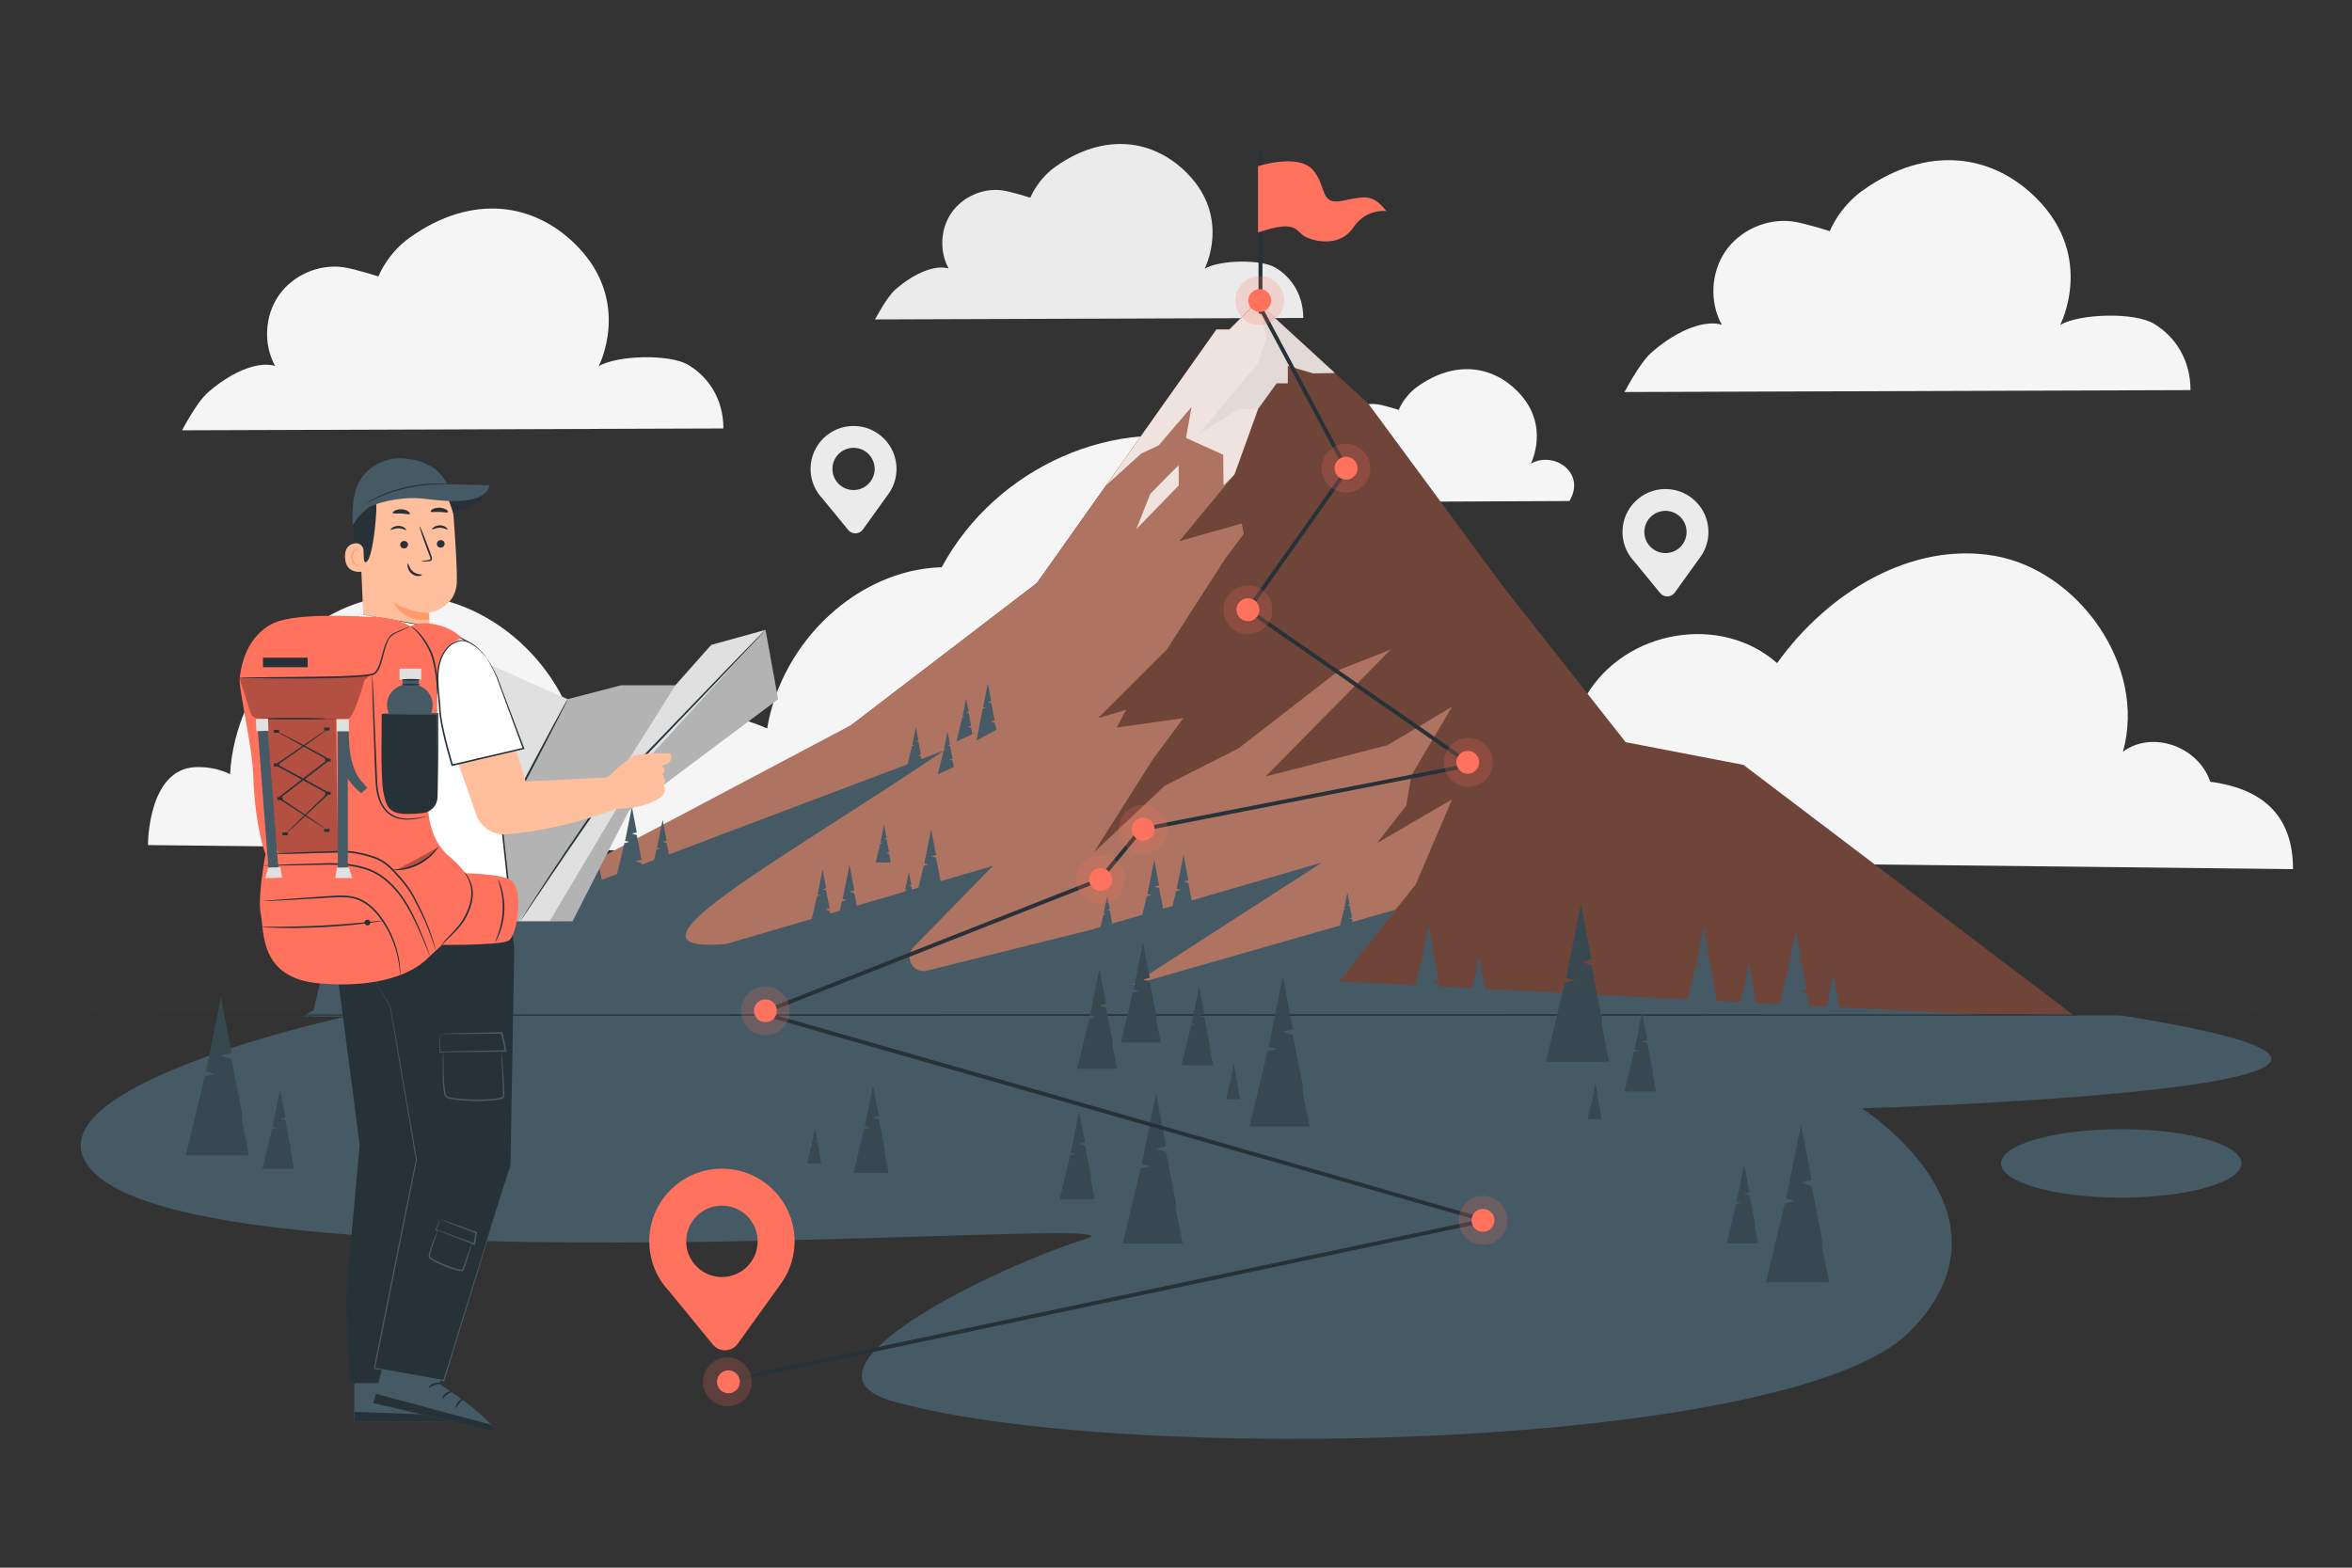 <?xml version="1.0" encoding="utf-8"?>
<!-- Generator: Adobe Illustrator 27.5.0, SVG Export Plug-In . SVG Version: 6.00 Build 0)  -->
<svg version="1.1" xmlns="http://www.w3.org/2000/svg" xmlns:xlink="http://www.w3.org/1999/xlink" x="0px" y="0px"
	 viewBox="0 0 750 500" style="enable-background:new 0 0 750 500;" xml:space="preserve">
<rect x="0" y="0" width="750" height="500" fill="#333333" stroke="none"/>
<g id="Background_Complete">
	<path style="fill:#F5F5F5;" d="M499.644,149.396c-2.927-2.958-7.904-3.616-11.499-1.52c0,0,6.395-12.244-4.179-23.012
		c-8.088-8.237-19.991-10.049-31.886-1.623c-4.399,3.116-6.065,7.483-6.065,7.483s-4.594-1.475-6.785-1.772
		c-4.68-0.634-9.632,1.563-12.303,5.458c-2.671,3.895-2.935,9.306-0.657,13.443c-2.72-0.894-5.97,0.234-7.551,2.621
		c-1.581,2.387-1.379,8.412,3.705,9.675l78.027-0.351C502.585,156.226,502.572,152.354,499.644,149.396z"/>
	<g>
		<path style="fill:#F5F5F5;" d="M704.802,249.335c-3.839-11.371-18.574-16.451-27.833-9.596
			c7.669-27.585-14.417-57.772-40.809-62.432c-26.392-4.66-53.153,11.385-69.477,34.194c-17.906-15.844-48.293-10.702-60.822,10.292
			c-16.915-13.534-42.487-12.625-58.537,2.08c0.099-37.046-25.01-72.501-58.217-82.203c-33.206-9.702-71.518,7.224-88.825,39.242
			c-26.453,0.721-50.977,23.382-55.654,51.424c-19.232-8.564-42.361-6.122-59.681,6.302c-5.307-28.625-32.116-50.684-59.163-48.682
			c-27.047,2.002-50.799,27.805-52.417,56.942c-3.473-1.668-7.204-2.363-10.931-2.234c-15.398,0.533-15.25,24.86-15.25,24.86
			l684.002,7.685C731.208,261.229,722.735,251.693,704.802,249.335z"/>
	</g>
	<path style="fill:#EBEBEB;" d="M406.763,85.396c-4.703-2.832-17.888-2.479-22.631,0.286c0,0,8.436-16.153-5.513-30.359
		c-10.671-10.867-26.373-13.257-42.066-2.141c-5.803,4.111-8.001,9.872-8.001,9.872s-6.06-1.946-8.951-2.337
		c-6.174-0.837-12.707,2.062-16.23,7.2c-3.523,5.138-3.872,12.277-0.867,17.735c-3.588-1.179-10.198,0.74-16.999,6.711
		c-2.838,2.492-6.469,9.511-6.469,9.511l136.546-0.464C415.581,94.122,411.929,88.507,406.763,85.396z"/>
	<path style="fill:#F5F5F5;" d="M686.854,103.258c-6.216-3.743-23.643-3.276-29.912,0.379c0,0,11.15-21.35-7.287-40.127
		c-14.104-14.363-34.858-17.522-55.6-2.83c-7.67,5.433-10.576,13.048-10.576,13.048s-8.01-2.572-11.831-3.089
		c-8.16-1.106-16.795,2.725-21.452,9.516c-4.657,6.792-5.119,16.227-1.146,23.44c-4.742-1.559-13.479,0.978-22.468,8.871
		c-3.751,3.293-8.551,12.571-8.551,12.571l180.478-0.613C698.509,114.791,693.682,107.369,686.854,103.258z"/>
	<path style="fill:#F5F5F5;" d="M219.532,116.409c-5.945-3.58-22.613-3.134-28.609,0.362c0,0,10.664-20.42-6.969-38.378
		c-13.489-13.737-33.339-16.758-53.177-2.706c-7.336,5.196-10.115,12.48-10.115,12.48s-7.661-2.46-11.316-2.955
		c-7.805-1.058-16.063,2.606-20.517,9.102c-4.454,6.496-4.895,15.52-1.096,22.419c-4.535-1.491-12.891,0.935-21.489,8.484
		c-3.588,3.15-8.178,12.023-8.178,12.023l172.613-0.586C230.679,127.44,226.062,120.341,219.532,116.409z"/>
	<path style="fill:#EBEBEB;" d="M544.782,169.671c0-7.568-6.135-13.703-13.703-13.703c-7.568,0-13.703,6.135-13.703,13.703
		c0,2.896,0.904,5.579,2.438,7.792l-0.008,0l0.095,0.116c0.364,0.514,0.764,0.999,1.194,1.457l8.28,10.104
		c1.231,1.502,3.551,1.428,4.684-0.149l8.129-11.32c0.103-0.143,0.211-0.282,0.308-0.429l0.052-0.072l-0.008,0
		C543.954,175.014,544.782,172.441,544.782,169.671z M531.079,176.404c-3.719,0-6.734-3.015-6.734-6.734
		c0-3.719,3.015-6.734,6.734-6.734c3.719,0,6.734,3.015,6.734,6.734C537.813,173.389,534.798,176.404,531.079,176.404z"/>
	<path style="fill:#EBEBEB;" d="M285.88,149.56c0-7.568-6.135-13.703-13.703-13.703c-7.568,0-13.703,6.135-13.703,13.703
		c0,2.896,0.904,5.579,2.438,7.792l-0.008,0l0.095,0.116c0.364,0.514,0.764,0.999,1.194,1.457l8.28,10.104
		c1.231,1.502,3.551,1.428,4.684-0.149l8.129-11.32c0.103-0.143,0.211-0.282,0.308-0.429l0.052-0.072l-0.008,0
		C285.051,154.903,285.88,152.33,285.88,149.56z M272.177,156.294c-3.719,0-6.734-3.015-6.734-6.734
		c0-3.719,3.015-6.734,6.734-6.734c3.719,0,6.734,3.015,6.734,6.734C278.911,153.279,275.896,156.294,272.177,156.294z"/>
</g>
<g id="Background_Simple" style="display:none;">
	<path style="display:inline;fill:#F5F5F5;" d="M256.045,119.941l1.068-3.49c9-29.42,33.07-51.887,63.033-57.507
		c3.852-0.722,7.757-1.167,11.683-1.315c28.269-1.066,56.745,13.289,73.006,36.802c9.563,13.828,15.615,31.009,29.484,40.392
		c18.05,12.212,42.022,6.655,62.822,0.68c20.8-5.975,44.804-11.474,62.801,0.817c11.271,7.698,17.634,21.098,20.299,34.561
		c7.057,35.645-9.468,73.312-36.668,96.853c-27.2,23.541-63.54,34.255-99.396,36.036c-50.229,2.495-102.386-12.424-140.07-46.349
		S245.383,169.587,256.045,119.941z"/>
	
		<ellipse transform="matrix(0.707 -0.707 0.707 0.707 45.316 528.932)" style="display:inline;fill:#F5F5F5;" cx="661.135" cy="209.765" rx="35.272" ry="35.272"/>
	
		<ellipse transform="matrix(0.233 -0.973 0.973 0.233 46.875 235.555)" style="display:inline;fill:#F5F5F5;" cx="172.768" cy="88.061" rx="35.272" ry="35.272"/>
</g>
<g id="Mountain">
	<g>
		<g>
			<g>
				<polygon style="fill:#6F4439;" points="518.38,236.714 479.377,187.133 436.292,128.703 400.88,96.242 392.027,105.095 
					387.896,105.095 330.646,185.952 271.569,231.169 135.653,319.308 661.135,323.727 555.942,243.952 				"/>
				<g>
					<path style="fill:#AE7461;" d="M134.509,315.986l287.987,2.171l28.907-35.986l11.621-27.226l-23.906,13.945l9.297-11.953
						l1.66-9.629l12.949-21.913l-20.585,12.285l-38.847,9.96l39.843-40.441l-15.937,6.243l-32.538,25.234l-23.574,11.953
						l-22.578,21.249l18.925-29.882l9.629-12.949l-21.25,2.988l2.988-5.644l-8.964,2.656l21.913-21.848l18.593-28.952l5.976-7.969
						l-0.664-3.32l-19.921,5.644l17.597-21.249l7.545-20.917h-6.217l-12.617,7.968l18.833-22.577l2.748-8.301
						c0,0-1.82-6.441-3.188-11.14l-8.708,8.708h-4.131l-57.249,80.857l-59.078,45.216l-116.87,61.872"/>
				</g>
			</g>
			<path style="fill:#455A64;" d="M96.512,324.112l40.213-21.35l42.392-17.324l122.04-46.132
				c-54.463,36.682-107.781,65.004-69.621,61.774l85.077-24.921l-25.292,25.909c-3.071,3.146-0.273,8.376,4.048,7.568l51.713-12.869
				l74.471-21.682l-60.63,39.107l84.099-24.078l-17.877,22.879l206.425,10.733H414.563"/>
			<polygon style="fill:#455A64;" points="189.066,265.009 190.609,273.125 189.066,273.514 190.609,274.015 192.151,281.909 
				190.223,282.298 192.151,282.965 193.18,288.135 183.925,288.135 186.688,276.572 188.167,276.183 186.881,275.849 			"/>
			<polygon style="fill:#455A64;" points="201.505,257.355 203.047,265.471 201.505,265.86 203.047,266.36 204.59,274.254 
				202.662,274.643 204.59,275.31 205.618,280.48 196.363,280.48 199.127,268.918 200.605,268.528 199.32,268.195 			"/>
			<polygon style="fill:#455A64;" points="211.3,261.475 212.568,268.145 211.3,268.465 212.568,268.876 213.835,275.364 
				212.251,275.684 213.835,276.232 214.68,280.48 207.075,280.48 209.346,270.978 210.561,270.658 209.505,270.384 			"/>
			<polygon style="fill:#455A64;" points="281.914,263.07 282.716,267.287 281.914,267.489 282.716,267.749 283.517,271.85 
				282.515,272.052 283.517,272.399 284.051,275.085 279.243,275.085 280.679,269.077 281.447,268.875 280.779,268.702 			"/>
			<polygon style="fill:#455A64;" points="308.083,222.799 308.884,227.016 308.083,227.218 308.884,227.478 309.686,231.579 
				308.684,231.782 309.686,232.128 310.088,234.152 305.007,236.505 306.847,228.807 307.615,228.605 306.947,228.431 			"/>
			<polygon style="fill:#455A64;" points="302.152,233.252 302.953,237.469 302.152,237.671 302.953,237.931 303.755,242.033 
				302.753,242.235 303.755,242.581 304.157,244.606 299.076,246.959 300.916,239.26 301.684,239.058 301.016,238.884 			"/>
			<polygon style="fill:#455A64;" points="353.071,285.776 353.873,289.993 353.071,290.195 353.873,290.455 354.674,294.557 
				353.672,294.759 354.674,295.105 355.077,297.13 349.996,299.483 351.836,291.784 352.604,291.582 351.936,291.408 			"/>
			<polygon style="fill:#455A64;" points="292.053,231.937 292.855,236.154 292.053,236.356 292.855,236.616 293.656,240.717 
				292.654,240.919 293.656,241.266 294.19,243.952 289.382,243.952 290.818,237.944 291.586,237.742 290.918,237.569 			"/>
			<polygon style="fill:#455A64;" points="262.297,277.366 263.426,283.311 262.297,283.596 263.426,283.962 264.556,289.744 
				263.144,290.029 264.556,290.517 265.309,294.304 258.531,294.304 260.555,285.835 261.638,285.55 260.696,285.306 			"/>
			<polygon style="fill:#455A64;" points="289.805,278.099 290.607,282.316 289.805,282.519 290.607,282.779 291.408,286.88 
				290.406,287.082 291.408,287.429 291.942,290.115 287.134,290.115 288.57,284.107 289.338,283.905 288.67,283.732 			"/>
			<polygon style="fill:#455A64;" points="167.946,273.619 169.754,283.135 167.946,283.591 169.754,284.178 171.563,293.433 
				169.302,293.889 171.563,294.671 172.768,300.733 161.918,300.733 165.158,287.176 166.891,286.72 165.384,286.329 			"/>
			<polygon style="fill:#455A64;" points="143.401,282.741 144.943,290.857 143.401,291.247 144.943,291.747 146.486,299.641 
				144.557,300.03 146.486,300.697 147.514,305.867 138.259,305.867 141.023,294.304 142.501,293.915 141.216,293.581 			"/>
			<polygon style="fill:#455A64;" points="127.58,297.094 128.751,303.252 127.58,303.547 128.751,303.927 129.921,309.916 
				128.458,310.211 129.921,310.717 130.701,314.639 123.679,314.639 125.776,305.867 126.898,305.572 125.922,305.319 			"/>
			<polygon style="fill:#455A64;" points="106.643,292.063 108.784,303.329 106.643,303.869 108.784,304.564 110.925,315.522 
				108.249,316.062 110.925,316.988 112.353,324.164 99.506,324.164 103.342,308.113 105.394,307.573 103.61,307.11 			"/>
			<polygon style="fill:#455A64;" points="296.928,264.548 298.47,272.664 296.928,273.054 298.47,273.554 300.013,281.448 
				298.085,281.837 300.013,282.504 301.041,287.674 291.786,287.674 294.55,276.111 296.028,275.722 294.743,275.388 			"/>
			<polygon style="fill:#455A64;" points="368.076,274.272 369.619,282.388 368.076,282.778 369.619,283.278 371.161,291.172 
				369.233,291.561 371.161,292.228 372.189,297.398 362.935,297.398 365.698,285.835 367.177,285.446 365.891,285.112 			"/>
			<polygon style="fill:#455A64;" points="377.404,272.654 378.947,280.771 377.404,281.16 378.947,281.66 380.489,289.554 
				378.561,289.943 380.489,290.61 381.517,295.78 372.263,295.78 375.026,284.217 376.504,283.828 375.219,283.495 			"/>
			<polygon style="fill:#455A64;" points="315.01,217.952 316.09,223.634 315.01,223.906 316.09,224.257 317.17,229.783 
				315.82,230.056 317.17,230.523 317.794,232.683 311.41,236.213 313.345,226.047 314.38,225.775 313.48,225.541 			"/>
			<polygon style="fill:#455A64;" points="270.888,275.876 272.43,283.992 270.888,284.382 272.43,284.882 273.973,292.776 
				272.045,293.165 273.973,293.832 275.001,299.002 265.746,299.002 268.51,287.439 269.988,287.05 268.703,286.716 			"/>
			<polygon style="fill:#455A64;" points="136.076,291.23 137.343,297.9 136.076,298.22 137.343,298.631 138.611,305.119 
				137.026,305.438 138.611,305.987 139.456,310.235 131.85,310.235 134.121,300.733 135.336,300.413 134.28,300.139 			"/>
			<polygon style="fill:#455A64;" points="119.876,291.23 121.685,300.746 119.876,301.202 121.685,301.789 123.493,311.044 
				121.232,311.5 123.493,312.282 124.699,318.344 113.848,318.344 117.088,304.787 118.821,304.331 117.314,303.94 			"/>
		</g>
		<polygon style="fill:#455A64;" points="455.551,294.84 457.183,303.427 455.551,303.839 457.183,304.368 458.815,312.72 
			456.775,313.132 458.815,313.838 459.903,319.308 450.111,319.308 453.035,307.074 454.599,306.662 453.239,306.309 		"/>
		<polyline style="fill:#455A64;" points="546.517,314.671 547.605,320.141 537.813,320.141 540.737,307.907 542.301,307.496 
			540.941,307.143 543.253,295.674 544.885,304.261 543.253,304.672 544.885,305.202 546.517,313.554 		"/>
		<polygon style="fill:#455A64;" points="557.72,307.074 558.7,312.23 557.72,312.477 558.7,312.795 559.68,317.81 558.455,318.057 
			559.68,318.481 560.333,321.765 554.454,321.765 556.209,314.419 557.148,314.172 556.332,313.96 		"/>
		<polygon style="fill:#455A64;" points="572.65,296.806 574.368,305.842 572.65,306.276 574.368,306.833 576.085,315.622 
			573.938,316.055 576.085,316.798 577.23,322.554 566.926,322.554 570.003,309.68 571.649,309.247 570.217,308.875 		"/>
		<polygon style="fill:#455A64;" points="584.636,310.6 585.377,314.5 584.636,314.687 585.377,314.927 586.118,318.72 
			585.192,318.907 586.118,319.228 586.612,321.712 582.166,321.712 583.493,316.156 584.204,315.969 583.586,315.809 		"/>
		<polygon style="fill:#455A64;" points="471.661,304.785 472.387,308.602 471.661,308.785 472.387,309.02 473.112,312.732 
			472.205,312.915 473.112,313.229 473.595,315.66 469.243,315.66 470.543,310.223 471.238,310.04 470.634,309.883 		"/>
		<polygon style="fill:#455A64;" points="429.652,284.682 430.377,288.499 429.652,288.682 430.377,288.917 431.103,292.629 
			430.196,292.813 431.103,293.126 431.586,295.557 427.234,295.557 428.534,290.12 429.229,289.937 428.624,289.78 		"/>
	</g>
	<polygon style="opacity:0.8;fill:#FFFFFF;" points="400.88,96.242 392.027,105.095 387.896,105.095 370.24,130.032 
		370.148,130.168 352.688,154.822 363.924,144.646 369.468,142.061 379.962,129.784 378.18,139.685 390.061,145.031 
		390.152,154.822 393.631,151.354 401.176,130.437 407.089,122.26 410.654,122.26 410.654,116.716 418.772,119.092 425.687,118.981 
			"/>
	<path style="opacity:0.8;fill:#FFFFFF;" d="M375.87,148.468c-0.614,0.307-9.06,9.06-9.06,9.06l-4.453,11.21l13.513-13.916V148.468z
		"/>
</g>
<g id="Valley">
	<path style="fill:#455A64;" d="M675.523,323.727H112.385c0,0-107.395,23.004-83.096,49.539
		c37.355,40.793,345.132,13.074,316.728,21.948c-28.404,8.873-96.628,41.822-61.255,51.75
		c73.12,20.523,286.468,15.591,324.086-22.145c37.618-37.737-15.14-71.321-15.14-71.321S821.221,346.719,675.523,323.727z"/>
	<ellipse style="fill:#455A64;" cx="676.405" cy="371.054" rx="38.321" ry="10.916"/>
</g>
<g id="Floor">
	<g>
		<path style="fill:#263238;" d="M729.555,323.727c0,0.144-158.763,0.26-354.561,0.26c-195.867,0-354.595-0.117-354.595-0.26
			s158.729-0.26,354.595-0.26C570.792,323.466,729.555,323.583,729.555,323.727z"/>
	</g>
</g>
<g id="Trees">
	<g>
		<polyline style="fill:#455A64;" points="581.035,397.736 583.273,408.987 563.132,408.987 569.147,383.823 572.364,382.976 
			569.566,382.25 574.322,358.658 577.679,376.322 574.322,377.169 577.679,378.257 581.035,395.437 		"/>
		<polyline style="opacity:0.2;" points="581.035,397.736 583.273,408.987 563.132,408.987 569.147,383.823 572.364,382.976 
			569.566,382.25 574.322,358.658 577.679,376.322 574.322,377.169 577.679,378.257 581.035,395.437 		"/>
	</g>
	<g>
		<polyline style="fill:#455A64;" points="77.167,357.257 79.405,368.508 59.264,368.508 65.278,343.344 68.495,342.497 
			65.698,341.771 70.453,318.179 73.81,335.843 70.453,336.69 73.81,337.778 77.167,354.958 		"/>
		<polyline style="opacity:0.2;" points="77.167,357.257 79.405,368.508 59.264,368.508 65.278,343.344 68.495,342.497 
			65.698,341.771 70.453,318.179 73.81,335.843 70.453,336.69 73.81,337.778 77.167,354.958 		"/>
	</g>
	<g>
		<polyline style="fill:#455A64;" points="510.858,327.387 513.096,338.638 492.955,338.638 498.969,313.474 502.186,312.627 
			499.389,311.901 504.144,288.309 507.501,305.973 504.144,306.819 507.501,307.908 510.858,325.088 		"/>
		<polyline style="opacity:0.2;" points="510.858,327.387 513.096,338.638 492.955,338.638 498.969,313.474 502.186,312.627 
			499.389,311.901 504.144,288.309 507.501,305.973 504.144,306.819 507.501,307.908 510.858,325.088 		"/>
	</g>
	<g>
		<polyline style="fill:#455A64;" points="354.812,333.739 356.227,340.853 343.494,340.853 347.296,324.943 349.33,324.408 
			347.561,323.949 350.568,309.034 352.69,320.201 350.568,320.737 352.69,321.425 354.812,332.286 		"/>
		<polyline style="opacity:0.2;" points="354.812,333.739 356.227,340.853 343.494,340.853 347.296,324.943 349.33,324.408 
			347.561,323.949 350.568,309.034 352.69,320.201 350.568,320.737 352.69,321.425 354.812,332.286 		"/>
	</g>
	<g>
		<polyline style="fill:#455A64;" points="368.731,325.389 370.146,332.503 357.413,332.503 361.215,316.593 363.249,316.058 
			361.48,315.599 364.487,300.684 366.609,311.851 364.487,312.387 366.609,313.075 368.731,323.936 		"/>
		<polyline style="opacity:0.2;" points="368.731,325.389 370.146,332.503 357.413,332.503 361.215,316.593 363.249,316.058 
			361.48,315.599 364.487,300.684 366.609,311.851 364.487,312.387 366.609,313.075 368.731,323.936 		"/>
	</g>
	<g>
		<polyline style="fill:#455A64;" points="415.452,348.595 417.576,359.275 398.459,359.275 404.168,335.39 407.221,334.586 
			404.566,333.897 409.08,311.505 412.266,328.27 409.08,329.074 412.266,330.108 415.452,346.414 		"/>
		<polyline style="opacity:0.2;" points="415.452,348.595 417.576,359.275 398.459,359.275 404.168,335.39 407.221,334.586 
			404.566,333.897 409.08,311.505 412.266,328.27 409.08,329.074 412.266,330.108 415.452,346.414 		"/>
	</g>
	<g>
		<polyline style="fill:#455A64;" points="374.996,385.94 377.12,396.62 358.004,396.62 363.712,372.735 366.766,371.931 
			364.111,371.242 368.624,348.85 371.81,365.615 368.624,366.419 371.81,367.453 374.996,383.758 		"/>
		<polyline style="opacity:0.2;" points="374.996,385.94 377.12,396.62 358.004,396.62 363.712,372.735 366.766,371.931 
			364.111,371.242 368.624,348.85 371.81,365.615 368.624,366.419 371.81,367.453 374.996,383.758 		"/>
	</g>
	<g>
		<polyline style="fill:#455A64;" points="282.12,367.88 283.363,374.129 272.177,374.129 275.517,360.152 277.304,359.682 
			275.75,359.279 278.392,346.176 280.256,355.986 278.392,356.457 280.256,357.061 282.12,366.603 		"/>
		<polyline style="opacity:0.2;" points="282.12,367.88 283.363,374.129 272.177,374.129 275.517,360.152 277.304,359.682 
			275.75,359.279 278.392,346.176 280.256,355.986 278.392,356.457 280.256,357.061 282.12,366.603 		"/>
	</g>
	<g>
		<polyline style="fill:#455A64;" points="347.844,376.236 349.087,382.485 337.901,382.485 341.241,368.508 343.028,368.038 
			341.474,367.634 344.115,354.531 345.98,364.342 344.115,364.812 345.98,365.417 347.844,374.959 		"/>
		<polyline style="opacity:0.2;" points="347.844,376.236 349.087,382.485 337.901,382.485 341.241,368.508 343.028,368.038 
			341.474,367.634 344.115,354.531 345.98,364.342 344.115,364.812 345.98,365.417 347.844,374.959 		"/>
	</g>
	<g>
		<polyline style="fill:#455A64;" points="261.383,368.54 261.883,371.054 257.384,371.054 258.728,365.432 259.446,365.243 
			258.821,365.081 259.884,359.811 260.633,363.757 259.884,363.946 260.633,364.189 261.383,368.027 		"/>
		<polyline style="opacity:0.2;" points="261.383,368.54 261.883,371.054 257.384,371.054 258.728,365.432 259.446,365.243 
			258.821,365.081 259.884,359.811 260.633,363.757 259.884,363.946 260.633,364.189 261.383,368.027 		"/>
	</g>
	<g>
		<polyline style="fill:#455A64;" points="394.938,348.091 395.438,350.605 390.939,350.605 392.282,344.983 393.001,344.794 
			392.376,344.632 393.438,339.362 394.188,343.307 393.438,343.497 394.188,343.74 394.938,347.578 		"/>
		<polyline style="opacity:0.2;" points="394.938,348.091 395.438,350.605 390.939,350.605 392.282,344.983 393.001,344.794 
			392.376,344.632 393.438,339.362 394.188,343.307 393.438,343.497 394.188,343.74 394.938,347.578 		"/>
	</g>
	<g>
		<polyline style="fill:#455A64;" points="510.26,354.388 510.76,356.901 506.261,356.901 507.604,351.28 508.323,351.091 
			507.698,350.928 508.76,345.658 509.51,349.604 508.76,349.793 509.51,350.037 510.26,353.874 		"/>
		<polyline style="opacity:0.2;" points="510.26,354.388 510.76,356.901 506.261,356.901 507.604,351.28 508.323,351.091 
			507.698,350.928 508.76,345.658 509.51,349.604 508.76,349.793 509.51,350.037 510.26,353.874 		"/>
	</g>
	<g>
		<polyline style="fill:#455A64;" points="559.53,390.955 560.649,396.581 550.578,396.581 553.586,383.999 555.194,383.576 
			553.795,383.212 556.173,371.417 557.852,380.248 556.173,380.672 557.852,381.216 559.53,389.806 		"/>
		<polyline style="opacity:0.2;" points="559.53,390.955 560.649,396.581 550.578,396.581 553.586,383.999 555.194,383.576 
			553.795,383.212 556.173,371.417 557.852,380.248 556.173,380.672 557.852,381.216 559.53,389.806 		"/>
	</g>
	<g>
		<polyline style="fill:#455A64;" points="92.666,367.109 93.785,372.735 83.715,372.735 86.722,360.152 88.331,359.729 
			86.932,359.366 89.31,347.57 90.988,356.402 89.31,356.825 90.988,357.37 92.666,365.96 		"/>
		<polyline style="opacity:0.2;" points="92.666,367.109 93.785,372.735 83.715,372.735 86.722,360.152 88.331,359.729 
			86.932,359.366 89.31,347.57 90.988,356.402 89.31,356.825 90.988,357.37 92.666,365.96 		"/>
	</g>
	<g>
		<polyline style="fill:#455A64;" points="526.983,342.458 528.102,348.084 518.031,348.084 521.038,335.502 522.647,335.078 
			521.248,334.715 523.626,322.919 525.304,331.751 523.626,332.175 525.304,332.719 526.983,341.309 		"/>
		<polyline style="opacity:0.2;" points="526.983,342.458 528.102,348.084 518.031,348.084 521.038,335.502 522.647,335.078 
			521.248,334.715 523.626,322.919 525.304,331.751 523.626,332.175 525.304,332.719 526.983,341.309 		"/>
	</g>
	<g>
		<polyline style="fill:#455A64;" points="385.716,334.14 386.835,339.766 376.765,339.766 379.772,327.183 381.38,326.76 
			379.982,326.397 382.359,314.601 384.038,323.433 382.359,323.856 384.038,324.401 385.716,332.991 		"/>
		<polyline style="opacity:0.2;" points="385.716,334.14 386.835,339.766 376.765,339.766 379.772,327.183 381.38,326.76 
			379.982,326.397 382.359,314.601 384.038,323.433 382.359,323.856 384.038,324.401 385.716,332.991 		"/>
	</g>
</g>
<g id="Trail">
	<g>
		<g>
			<g>
				<path style="fill:#263238;" d="M401.319,48.289c0,17.073,0,34.145,0,51.218c0,0.804,1.25,0.806,1.25,0
					c0-17.073,0-34.145,0-51.218C402.569,47.485,401.319,47.484,401.319,48.289L401.319,48.289z"/>
			</g>
			<path style="fill:#FF725E;" d="M401.156,53.011c0,0,12.544-4.131,17.341,1.035c4.796,5.165,2.029,11.622,9.777,9.962
				c7.748-1.66,9.52-1.864,13.836,3.319c0,0-6.457-0.92-10.515,5.167c-4.059,6.088-11.622,4.796-15.127,3.136
				c-3.505-1.66-2.398-5.896-15.311-1.468V53.011z"/>
		</g>
		<g>
			<path style="fill:#263238;" d="M400.341,96.557c7.927,14.87,15.855,29.739,23.783,44.609c1.447,2.714,2.894,5.429,4.341,8.143
				c0.078,0.146,0.24,0.645,0.387,0.727c0.309,0.171,0.156-0.424,0.017-0.404c-0.321,0.046-1.139,1.611-1.318,1.864
				c-5.392,7.627-10.784,15.253-16.176,22.88c-4.661,6.592-9.322,13.185-13.982,19.777c-0.206,0.291-0.033,0.676,0.224,0.855
				c8.034,5.575,16.067,11.149,24.101,16.724c12.802,8.883,25.604,17.767,38.406,26.65c2.935,2.036,5.87,4.073,8.805,6.11
				c0.05-0.381,0.1-0.762,0.149-1.142c-4.431,0.867-8.862,1.733-13.293,2.599c-10.211,1.997-20.422,3.993-30.633,5.99
				c-11.367,2.223-22.734,4.445-34.1,6.668c-7.899,1.544-15.798,3.089-23.697,4.633c-1.072,0.21-2.618,0.225-3.612,0.706
				c-1.038,0.503-1.918,2.153-2.629,3.016c-1.774,2.153-3.548,4.305-5.322,6.458c-1.538,1.866-3.075,3.731-4.613,5.597
				c-0.289,0.351-0.56,0.759-0.887,1.076c0.144-0.14,0.375-0.21,0.069-0.07c-1.497,0.687-3.089,1.218-4.62,1.822
				c-7.708,3.04-15.416,6.079-23.124,9.119c-10.754,4.241-21.508,8.482-32.262,12.722c-10.051,3.964-20.103,7.927-30.154,11.891
				c-5.599,2.208-11.198,4.416-16.798,6.624c-0.265,0.104-0.53,0.209-0.795,0.314c-0.547,0.216-0.637,1.023,0,1.205
				c2.052,0.588,4.104,1.175,6.157,1.763c5.586,1.6,11.172,3.199,16.758,4.799c8.309,2.38,16.618,4.759,24.928,7.139
				c10.092,2.89,20.183,5.78,30.275,8.67c11.053,3.165,22.105,6.331,33.158,9.496c11.158,3.195,22.315,6.391,33.473,9.586
				c10.406,2.98,20.813,5.96,31.219,8.941c8.837,2.531,17.674,5.061,26.51,7.592c6.321,1.81,12.643,3.621,18.964,5.431
				c1.968,0.564,3.936,1.127,5.903,1.691c0.944,0.27,2.104,0.828,3.089,0.885c0.124,0.007,0.268,0.077,0.389,0.112
				c0-0.402,0-0.804,0-1.205c-2.16,0.458-4.32,0.915-6.48,1.373c-5.88,1.246-11.759,2.492-17.639,3.738
				c-8.744,1.853-17.489,3.706-26.233,5.559c-10.622,2.251-21.245,4.502-31.867,6.753c-11.634,2.465-23.269,4.931-34.903,7.396
				c-11.745,2.489-23.491,4.978-35.236,7.467c-11.004,2.332-22.008,4.664-33.012,6.996c-9.254,1.961-18.508,3.922-27.763,5.883
				c-6.658,1.411-13.316,2.822-19.973,4.233c-3.135,0.664-6.395,1.139-9.481,2.009c-0.135,0.038-0.277,0.059-0.414,0.088
				c-0.786,0.167-0.454,1.372,0.332,1.205c2.16-0.458,4.32-0.915,6.48-1.373c5.88-1.246,11.759-2.492,17.639-3.738
				c8.745-1.853,17.489-3.706,26.233-5.559c10.622-2.251,21.245-4.502,31.867-6.753c11.634-2.465,23.269-4.931,34.903-7.396
				c11.745-2.489,23.491-4.978,35.236-7.467c11.004-2.332,22.008-4.664,33.012-6.995c9.254-1.961,18.508-3.922,27.763-5.883
				c6.658-1.411,13.316-2.822,19.973-4.233c3.135-0.664,6.395-1.139,9.481-2.009c0.135-0.038,0.277-0.059,0.414-0.088
				c0.622-0.132,0.568-1.043,0-1.205c-2.052-0.588-4.104-1.176-6.157-1.763c-5.586-1.6-11.172-3.199-16.758-4.799
				c-8.309-2.38-16.618-4.759-24.927-7.139c-10.092-2.89-20.183-5.78-30.275-8.67c-11.053-3.165-22.105-6.331-33.158-9.496
				c-11.158-3.195-22.315-6.391-33.473-9.586c-10.406-2.98-20.813-5.96-31.219-8.941c-8.837-2.531-17.674-5.061-26.51-7.592
				c-6.321-1.81-12.643-3.621-18.964-5.431c-1.968-0.564-3.936-1.127-5.903-1.691c-0.944-0.27-2.104-0.827-3.089-0.885
				c-0.124-0.007-0.268-0.077-0.389-0.111c0,0.402,0,0.804,0,1.205c3.935-1.552,7.871-3.104,11.806-4.655
				c9.307-3.67,18.613-7.34,27.92-11.01c10.929-4.31,21.858-8.619,32.786-12.929c8.802-3.471,17.604-6.942,26.406-10.413
				c2.432-0.959,4.864-1.918,7.295-2.877c1.192-0.47,1.869-0.673,2.69-1.669c3.268-3.965,6.536-7.93,9.804-11.896
				c0.64-0.776,1.279-1.552,1.919-2.328c0.146-0.177,0.887-1.014,0.646-0.87c-0.293,0.176,0.673-0.081,0.839-0.113
				c6.343-1.24,12.686-2.48,19.028-3.721c10.944-2.14,21.889-4.28,32.833-6.42c10.922-2.136,21.844-4.271,32.766-6.407
				c6.276-1.227,12.552-2.454,18.828-3.681c0.301-0.059,0.603-0.118,0.904-0.177c0.572-0.112,0.553-0.862,0.149-1.142
				c-8.033-5.575-16.067-11.149-24.1-16.724c-12.802-8.884-25.604-17.767-38.406-26.65c-2.935-2.036-5.87-4.073-8.805-6.11
				c0.075,0.285,0.15,0.57,0.224,0.855c9.226-13.049,18.451-26.098,27.677-39.147c1.286-1.819,2.572-3.638,3.858-5.457
				c0.13-0.183,0.099-0.445,0-0.631c-3.225-6.05-6.451-12.1-9.676-18.15c-5.116-9.595-10.231-19.191-15.347-28.786
				c-1.188-2.229-2.376-4.457-3.565-6.686C401.042,95.216,399.962,95.847,400.341,96.557L400.341,96.557z"/>
		</g>
		<g>
			<circle style="opacity:0.2;fill:#FF725E;" cx="472.898" cy="389.22" r="7.792"/>
			<path style="fill:#FF725E;" d="M476.552,389.22c0,2.018-1.636,3.654-3.654,3.654c-2.018,0-3.655-1.636-3.655-3.654
				c0-2.018,1.636-3.654,3.655-3.654C474.916,385.565,476.552,387.202,476.552,389.22z"/>
		</g>
		<g>
			<circle style="opacity:0.2;fill:#FF725E;" cx="244.082" cy="322.378" r="7.792"/>
			<path style="fill:#FF725E;" d="M247.736,322.378c0,2.018-1.636,3.654-3.654,3.654c-2.018,0-3.655-1.636-3.655-3.654
				c0-2.018,1.636-3.654,3.655-3.654C246.1,318.724,247.736,320.36,247.736,322.378z"/>
		</g>
		<g>
			<circle style="opacity:0.2;fill:#FF725E;" cx="350.962" cy="280.511" r="7.792"/>
			<path style="fill:#FF725E;" d="M354.617,280.511c0,2.018-1.636,3.654-3.655,3.654s-3.654-1.636-3.654-3.654
				c0-2.018,1.636-3.654,3.654-3.654S354.617,278.493,354.617,280.511z"/>
		</g>
		<g>
			<circle style="opacity:0.2;fill:#FF725E;" cx="364.522" cy="264.469" r="7.792"/>
			<path style="fill:#FF725E;" d="M368.176,264.469c0,2.018-1.636,3.654-3.654,3.654c-2.018,0-3.654-1.636-3.654-3.654
				s1.636-3.655,3.654-3.655C366.54,260.814,368.176,262.451,368.176,264.469z"/>
		</g>
		<g>
			
				<ellipse transform="matrix(0.925 -0.381 0.381 0.925 -57.317 196.583)" style="opacity:0.2;fill:#FF725E;" cx="468.029" cy="243.109" rx="7.792" ry="7.792"/>
			<path style="fill:#FF725E;" d="M471.683,243.109c0,2.018-1.636,3.654-3.654,3.654c-2.018,0-3.655-1.636-3.655-3.654
				c0-2.018,1.636-3.654,3.655-3.654C470.047,239.454,471.683,241.091,471.683,243.109z"/>
		</g>
		<g>
			<circle style="opacity:0.2;fill:#FF725E;" cx="397.933" cy="194.468" r="7.792"/>
			<circle style="fill:#FF725E;" cx="397.933" cy="194.468" r="3.655"/>
		</g>
		<g>
			<path style="opacity:0.2;fill:#FF725E;" d="M437.014,149.329c0,4.303-3.489,7.792-7.792,7.792c-4.304,0-7.792-3.489-7.792-7.792
				c0-4.304,3.489-7.792,7.792-7.792C433.525,141.537,437.014,145.026,437.014,149.329z"/>
			<path style="fill:#FF725E;" d="M432.876,149.329c0,2.018-1.636,3.654-3.654,3.654c-2.018,0-3.654-1.636-3.654-3.654
				c0-2.018,1.636-3.655,3.654-3.655C431.24,145.675,432.876,147.311,432.876,149.329z"/>
		</g>
		<g>
			<circle style="opacity:0.2;fill:#FF725E;" cx="401.698" cy="95.853" r="7.792"/>
			<path style="fill:#FF725E;" d="M405.352,95.853c0,2.018-1.636,3.654-3.654,3.654c-2.018,0-3.655-1.636-3.655-3.654
				c0-2.018,1.636-3.654,3.655-3.654C403.716,92.198,405.352,93.835,405.352,95.853z"/>
		</g>
		
			<ellipse transform="matrix(0.934 -0.356 0.356 0.934 -141.87 111.779)" style="opacity:0.2;fill:#FF725E;" cx="232.269" cy="440.714" rx="7.792" ry="7.792"/>
		<path style="fill:#FF725E;" d="M235.924,440.715c0,2.018-1.636,3.654-3.654,3.654s-3.654-1.636-3.654-3.654
			c0-2.018,1.636-3.655,3.654-3.655S235.924,438.696,235.924,440.715z"/>
	</g>
	<path style="fill:#FF725E;" d="M253.379,395.911c0-12.8-10.376-23.176-23.176-23.176c-12.8,0-23.176,10.376-23.176,23.176
		c0,4.899,1.529,9.436,4.123,13.178l-0.014,0l0.16,0.196c0.616,0.869,1.293,1.69,2.02,2.465l14.004,17.09
		c2.082,2.541,6.007,2.415,7.923-0.252l13.75-19.146c0.174-0.242,0.356-0.477,0.521-0.726l0.087-0.122l-0.014,0
		C251.978,404.949,253.379,400.596,253.379,395.911z M230.203,407.3c-6.29,0-11.389-5.099-11.389-11.389
		c0-6.29,5.099-11.389,11.389-11.389c6.29,0,11.389,5.099,11.389,11.389C241.592,402.201,236.493,407.3,230.203,407.3z"/>
</g>
<g id="Character_00000126310531408999629190000007292038617890500746_">
	<g>
		<g>
			<g>
				<g>
					<polygon style="fill:#E0E0E0;" points="155.326,211.607 181.017,223.004 198.023,218.587 215.338,218.587 226.778,205.689 
						244.093,200.899 248.113,223.004 200.497,258.654 182.563,293.81 158.137,293.81 139.908,267.526 					"/>
				</g>
			</g>
			<g style="opacity:0.2;">
				<g>
					<polygon points="215.338,218.587 194.026,252.571 165.414,293.81 143.742,293.759 181.017,223.004 198.023,218.587 					"/>
				</g>
			</g>
			<g>
				<g>
					<g>
						<path style="fill:#263238;" d="M149.811,282.405c-0.154-0.081,6.707-13.445,15.323-29.845
							c8.619-16.406,15.729-29.636,15.883-29.555c0.154,0.081-6.706,13.442-15.325,29.848
							C157.077,269.253,149.965,282.486,149.811,282.405z"/>
					</g>
				</g>
			</g>
			<g>
				<g>
					<g>
						<path style="fill:#263238;" d="M165.851,293.81c-0.009-0.006,0.04-0.101,0.146-0.281c0.128-0.209,0.286-0.469,0.482-0.789
							c0.463-0.727,1.1-1.729,1.907-2.997c1.717-2.626,4.153-6.35,7.152-10.935c3.047-4.598,6.689-10.065,10.832-16.071
							c2.092-2.992,4.237-6.156,6.729-9.284c2.808-2.747,5.607-5.796,8.536-8.805c11.674-12.102,22.24-23.056,29.93-31.027
							c3.825-3.921,6.932-7.107,9.122-9.352c1.06-1.067,1.896-1.909,2.503-2.521c0.269-0.262,0.487-0.474,0.662-0.645
							c0.152-0.143,0.233-0.212,0.241-0.205c0.008,0.007-0.058,0.092-0.195,0.249c-0.164,0.182-0.367,0.409-0.617,0.688
							c-0.586,0.631-1.394,1.501-2.418,2.603c-2.156,2.279-5.213,5.512-8.977,9.491c-7.655,8.004-18.174,19.003-29.796,31.155
							c-1.458,1.517-2.898,3.016-4.318,4.493c-0.71,0.738-1.415,1.471-2.114,2.199l-0.524,0.544l-0.261,0.271l-0.13,0.135
							l-0.033,0.034l-0.016,0.017c0.05,0.06-0.428-0.391-0.228-0.204c-0.083,0.16-0.018,0.195,0.039,0.296
							c-0.249,0.169-0.637,0.628-0.93,0.978c-2.461,3.075-4.629,6.247-6.727,9.221c-4.166,5.982-7.845,11.422-10.939,15.988
							c-3.068,4.537-5.56,8.224-7.317,10.822c-0.849,1.241-1.52,2.221-2.006,2.932c-0.217,0.306-0.392,0.554-0.534,0.754
							C165.928,293.733,165.86,293.816,165.851,293.81z"/>
					</g>
				</g>
			</g>
			<g style="opacity:0.2;">
				<g>
					<path d="M244.093,200.899l4.02,22.105l-47.616,35.649l-17.933,35.156l-7.278-0.047c0,0,29.832-50.107,29.905-50.249
						C205.263,243.372,244.093,200.899,244.093,200.899z"/>
				</g>
			</g>
		</g>
		<g>
			<g>
				<g>
					<path style="fill:#FFBF9D;" d="M127.638,149.516l0.844,0.005c8.49,0.054,15.515,6.617,16.144,15.084
						c0.585,7.875,1.13,16.582,1.051,20.805c-0.163,8.742-8.917,10.047-8.917,10.047l0.673,10.509l-21.215-0.792l-1.636-38.108
						C113.857,157.983,118.538,149.99,127.638,149.516z"/>
				</g>
				<g>
					<path style="fill:#FF9A6C;" d="M136.772,195.455c0,0-5.524,0.29-11.374-3.436c0,0,2.78,6.457,11.509,5.725L136.772,195.455z"/>
				</g>
				<g>
					<path style="fill:#263238;" d="M141.781,173.404c0.019,0.659-0.523,1.219-1.212,1.252c-0.687,0.032-1.261-0.474-1.28-1.134
						c-0.019-0.66,0.523-1.22,1.21-1.253C141.189,172.237,141.762,172.745,141.781,173.404z"/>
				</g>
				<g>
					<path style="fill:#263238;" d="M142.719,168.871c-0.156,0.162-1.097-0.544-2.441-0.549c-1.342-0.024-2.333,0.661-2.477,0.496
						c-0.071-0.074,0.088-0.367,0.52-0.676c0.425-0.309,1.147-0.607,1.984-0.598c0.837,0.01,1.539,0.323,1.942,0.641
						C142.658,168.503,142.796,168.799,142.719,168.871z"/>
				</g>
				<g>
					<path style="fill:#263238;" d="M130.104,173.671c0.019,0.66-0.524,1.219-1.212,1.252c-0.687,0.033-1.261-0.474-1.28-1.134
						c-0.019-0.659,0.524-1.22,1.211-1.253C129.511,172.503,130.085,173.011,130.104,173.671z"/>
				</g>
				<g>
					<path style="fill:#263238;" d="M129.511,169.038c-0.156,0.162-1.099-0.544-2.441-0.549c-1.342-0.024-2.332,0.661-2.477,0.495
						c-0.071-0.073,0.087-0.366,0.52-0.676c0.425-0.309,1.147-0.607,1.984-0.598c0.837,0.01,1.539,0.322,1.942,0.64
						C129.449,168.67,129.587,168.966,129.511,169.038z"/>
				</g>
				<g>
					<path style="fill:#263238;" d="M134.324,179.033c-0.006-0.077,0.83-0.216,2.185-0.38c0.343-0.033,0.668-0.099,0.728-0.333
						c0.082-0.247-0.059-0.618-0.223-1.018c-0.317-0.832-0.649-1.704-0.998-2.619c-1.386-3.729-2.386-6.793-2.236-6.848
						c0.151-0.054,1.396,2.923,2.781,6.652c0.334,0.919,0.652,1.796,0.955,2.634c0.127,0.391,0.348,0.835,0.169,1.348
						c-0.094,0.256-0.347,0.441-0.567,0.498c-0.22,0.066-0.413,0.068-0.583,0.077C135.174,179.108,134.329,179.109,134.324,179.033z
						"/>
				</g>
				<g>
					<path style="fill:#263238;" d="M130.709,163.876c-0.18,0.34-1.329-0.037-2.746-0.092c-1.416-0.087-2.612,0.173-2.74-0.182
						c-0.055-0.169,0.199-0.473,0.712-0.743c0.508-0.269,1.281-0.475,2.13-0.434c0.849,0.043,1.585,0.324,2.049,0.643
						C130.583,163.386,130.789,163.714,130.709,163.876z"/>
				</g>
				<g>
					<path style="fill:#263238;" d="M142.82,163.331c-0.285,0.303-1.392-0.021-2.725-0.044c-1.332-0.062-2.464,0.19-2.722-0.131
						c-0.113-0.156,0.067-0.461,0.562-0.746c0.488-0.285,1.303-0.515,2.219-0.486c0.916,0.03,1.708,0.312,2.17,0.627
						C142.792,162.868,142.945,163.183,142.82,163.331z"/>
				</g>
				<g>
					<path style="fill:#263238;" d="M143.81,160.59c0,0-2.271-5.49-4.904-6.784c-3.186-1.567-4.585,1.932-7.625,1.062
						c-3.041-0.871-6.082-2.374-9.21-0.039c-3.424,2.556-1.839,4.374-2.074,8.252c-0.953,15.722-3.853,20.152-4.623,12.738
						c-0.085-0.812-2.333-1.472-2.645-4.903c-0.405-4.449-0.541-9.85,0.471-12.999c0.854-2.655,2.381-4.483,5.114-6.491
						c4.313-3.171,10.21-3.202,14.212-2.774C136.527,149.08,144.219,153.737,143.81,160.59z"/>
				</g>
				<g>
					<path style="fill:#FFBF9D;" d="M115.933,175.585c-0.047-1.35-1.202-2.423-2.548-2.303c-1.632,0.145-3.452,1.059-3.366,4.429
						c0.153,5.978,6.124,4.591,6.13,4.42C116.154,182.014,116.02,178.086,115.933,175.585z"/>
				</g>
				<g>
					<path style="fill:#FF9A6C;" d="M114.791,179.914c-0.027-0.018-0.102,0.076-0.276,0.161c-0.169,0.083-0.463,0.145-0.778,0.036
						c-0.638-0.216-1.195-1.205-1.252-2.281c-0.029-0.544,0.072-1.065,0.254-1.499c0.171-0.442,0.446-0.755,0.763-0.819
						c0.315-0.081,0.545,0.103,0.622,0.27c0.085,0.165,0.05,0.285,0.082,0.295c0.017,0.015,0.126-0.104,0.071-0.349
						c-0.028-0.118-0.102-0.257-0.245-0.368c-0.146-0.113-0.359-0.167-0.58-0.137c-0.46,0.044-0.864,0.479-1.064,0.955
						c-0.225,0.479-0.351,1.065-0.318,1.675c0.069,1.204,0.715,2.316,1.585,2.543c0.423,0.099,0.771-0.037,0.949-0.182
						C114.784,180.059,114.812,179.925,114.791,179.914z"/>
				</g>
				<g>
					<path style="fill:#263238;" d="M134.56,183.314c-0.032-0.223-1.504,0.075-2.807-0.971c-1.305-1.043-1.461-2.646-1.669-2.616
						c-0.097-0.002-0.215,0.408-0.097,1.074c0.111,0.654,0.513,1.56,1.31,2.2c0.798,0.637,1.72,0.793,2.334,0.72
						C134.259,183.652,134.59,183.413,134.56,183.314z"/>
				</g>
			</g>
			<g>
				<g>
					<path style="fill:#263238;" d="M156.058,154.771c0,0-0.738,6.242-11.544,8.797l-2.068-5.879L156.058,154.771z"/>
				</g>
				<g>
					<g>
						<g>
							<g>
								<g>
									<g>
										<g>
											<g>
												<g>
													<g>
														<g>
															<g>
																<g>
																	<g>
																		<g>
																			<g>
																				<g>
																					<path style="fill:#455A64;" d="M144.075,159.497c0,0-1.421-1.653-4.953-2.547
																						c-6.56-1.66-15.723-1.974-25.129,8.199l-1.551,2.592c0,0-0.213-5.17,0.219-7.641
																						c0.289-1.65,0.813-11.648,13.048-13.896C124.991,146.336,141.976,144.141,144.075,159.497z"/>
																				</g>
																			</g>
																		</g>
																	</g>
																</g>
															</g>
														</g>
													</g>
												</g>
											</g>
										</g>
									</g>
								</g>
							</g>
						</g>
					</g>
				</g>
				<g>
					<path style="fill:#455A64;" d="M143.124,154.443c-9.715-0.668-19.015,0.944-25.897,7.44c4.914-2.27,12.039-3.46,17.421-2.881
						c5.382,0.579,10.884,1.42,16.151,0.169c2.374-0.564,4.986-1.975,5.259-4.4L143.124,154.443z"/>
				</g>
				<g>
					<g>
						<path style="fill:#263238;" d="M116.299,160.832c0.014,0.022,0.371-0.162,1.003-0.513c0.313-0.181,0.702-0.391,1.163-0.617
							c0.457-0.233,0.973-0.506,1.564-0.766c1.161-0.564,2.594-1.125,4.196-1.706c1.615-0.549,3.415-1.079,5.334-1.518
							c3.845-0.862,7.412-1.178,9.993-1.241c0.645-0.031,1.229-0.019,1.743-0.021c0.514-0.007,0.956,0.003,1.317,0.017
							c0.723,0.019,1.124,0.017,1.126-0.009c0.002-0.026-0.396-0.073-1.119-0.137c-0.361-0.036-0.804-0.068-1.32-0.081
							c-0.515-0.018-1.102-0.049-1.751-0.034c-2.595-0.005-6.195,0.271-10.071,1.14c-1.934,0.442-3.746,0.987-5.367,1.558
							c-1.609,0.604-3.041,1.195-4.196,1.793c-0.588,0.277-1.099,0.568-1.549,0.82c-0.454,0.245-0.835,0.474-1.137,0.676
							C116.616,160.584,116.285,160.81,116.299,160.832z"/>
					</g>
				</g>
			</g>
		</g>
		<g>
			<g>
				<g>
					<g>
						<g>
							<g>
								<g>
									<g>
										<g>
											<g>
												<g>
													<g>
														<g>
															<g>
																<g>
																	<g>
																		<g>
																			<g>
																				<g>
																					<path style="fill:#455A64;" d="M132.824,423.457l-0.892,19.256c0,0,20.441,7.323,20.644,10.896l-39.627-0.291
																						l0.085-30.057L132.824,423.457z"/>
																				</g>
																			</g>
																		</g>
																	</g>
																</g>
															</g>
														</g>
													</g>
												</g>
											</g>
										</g>
									</g>
								</g>
							</g>
							<g>
								<g>
									<g>
										<g>
											<g>
												<g>
													<g>
														<g>
															<g>
																<g>
																	<g>
																		<g>
																			<g>
																				<g>
																					<path style="fill:#263238;" d="M112.949,453.318l0.134-3.029l37.943,1.412c0,0,1.758,0.737,1.549,1.908
																						L112.949,453.318z"/>
																				</g>
																			</g>
																		</g>
																	</g>
																</g>
															</g>
														</g>
													</g>
												</g>
											</g>
										</g>
									</g>
								</g>
							</g>
							<g>
								<g>
									<g>
										<g>
											<g>
												<g>
													<g>
														<g>
															<g>
																<g>
																	<g>
																		<g>
																			<g>
																				<g>
																					<g>
																						<path style="fill:#263238;" d="M132.576,442.527c-0.008,0.182-0.976,0.258-1.933,0.838
																							c-0.973,0.557-1.47,1.344-1.648,1.27c-0.178-0.037,0.12-1.126,1.291-1.81
																							C131.451,442.134,132.619,442.36,132.576,442.527z"/>
																					</g>
																				</g>
																			</g>
																		</g>
																	</g>
																</g>
															</g>
														</g>
													</g>
												</g>
											</g>
										</g>
									</g>
								</g>
							</g>
							<g>
								<g>
									<g>
										<g>
											<g>
												<g>
													<g>
														<g>
															<g>
																<g>
																	<g>
																		<g>
																			<g>
																				<g>
																					<g>
																						<path style="fill:#263238;" d="M136.719,444.18c0.043,0.177-0.798,0.482-1.461,1.249
																							c-0.688,0.749-0.86,1.583-1.053,1.574c-0.182,0.027-0.307-1.043,0.537-1.982
																							C135.577,444.074,136.716,444.006,136.719,444.18z"/>
																					</g>
																				</g>
																			</g>
																		</g>
																	</g>
																</g>
															</g>
														</g>
													</g>
												</g>
											</g>
										</g>
									</g>
								</g>
							</g>
							<g>
								<g>
									<g>
										<g>
											<g>
												<g>
													<g>
														<g>
															<g>
																<g>
																	<g>
																		<g>
																			<g>
																				<g>
																					<g>
																						<path style="fill:#263238;" d="M139.04,448.892c-0.176,0.038-0.438-0.877,0.067-1.873
																							c0.498-1,1.413-1.388,1.494-1.235c0.108,0.151-0.484,0.683-0.885,1.507
																							C139.295,448.106,139.233,448.875,139.04,448.892z"/>
																					</g>
																				</g>
																			</g>
																		</g>
																	</g>
																</g>
															</g>
														</g>
													</g>
												</g>
											</g>
										</g>
									</g>
								</g>
							</g>
							<g>
								<g>
									<g>
										<g>
											<g>
												<g>
													<g>
														<g>
															<g>
																<g>
																	<g>
																		<g>
																			<g>
																				<g>
																					<g>
																						<path style="fill:#263238;" d="M132.263,438.118c-0.083,0.166-0.968-0.093-2.063-0.031
																							c-1.096,0.041-1.949,0.382-2.049,0.224c-0.111-0.133,0.726-0.803,2.016-0.859
																							C131.456,437.387,132.359,437.975,132.263,438.118z"/>
																					</g>
																				</g>
																			</g>
																		</g>
																	</g>
																</g>
															</g>
														</g>
													</g>
												</g>
											</g>
										</g>
									</g>
								</g>
							</g>
						</g>
					</g>
					<g>
						<g>
							<g>
								<g>
									<g>
										<g>
											<path style="fill:#263238;" d="M132.771,437.9c0.099,0.004,0.114,1.784,0.054,4.637l-0.158-0.228
												c2.314,0.83,5.392,1.948,8.662,3.403c3.579,1.58,6.734,3.229,8.781,4.772c1.026,0.761,1.782,1.485,2.172,2.088
												c0.413,0.6,0.358,1.059,0.293,1.037c-0.03-0.005-0.059-0.375-0.506-0.899c-0.428-0.525-1.204-1.175-2.243-1.874
												c-2.068-1.418-5.223-2.989-8.78-4.558c-3.248-1.445-6.292-2.615-8.563-3.532l-0.168-0.068l0.01-0.16
												C132.507,439.67,132.671,437.896,132.771,437.9z"/>
										</g>
									</g>
								</g>
							</g>
						</g>
					</g>
				</g>
				<g>
					<g>
						<g>
							<g>
								<g>
									<g>
										<g>
											<g>
												<g>
													<g>
														<g>
															<g>
																<path style="fill:#263238;" d="M107.406,291.929v17.451l7.295,55.729c0,0-2.313,26.135-3.732,40.887
																	c-1.233,12.812,0.783,35.124,0.783,35.124h21.628l7.738-74.411l4.803-46.407l8.712-27.49L107.406,291.929z"/>
															</g>
														</g>
													</g>
												</g>
											</g>
										</g>
									</g>
								</g>
							</g>
						</g>
					</g>
					<g>
						<g>
							<g>
								<g>
									<g>
										<g>
											<g>
												<g>
													<g>
														<g>
															<g>
																<g>
																	<g>
																		<g>
																			<g>
																				<g>
																					<g>
																						<path style="fill:#455A64;" d="M145.749,422.862l-5.665,18.518c0,0,18.044,11.653,17.35,15.171l-38.443-9.076
																							l7.572-29.196L145.749,422.862z"/>
																					</g>
																				</g>
																			</g>
																		</g>
																	</g>
																</g>
															</g>
														</g>
													</g>
												</g>
											</g>
										</g>
									</g>
								</g>
								<g>
									<g>
										<g>
											<g>
												<g>
													<g>
														<g>
															<g>
																<g>
																	<g>
																		<g>
																			<g>
																				<g>
																					<g>
																						<path style="fill:#263238;" d="M118.991,447.477l0.885-2.914l36.528,9.791c0,0,1.525,1.107,1.03,2.199
																							L118.991,447.477z"/>
																					</g>
																				</g>
																			</g>
																		</g>
																	</g>
																</g>
															</g>
														</g>
													</g>
												</g>
											</g>
										</g>
									</g>
								</g>
								<g>
									<g>
										<g>
											<g>
												<g>
													<g>
														<g>
															<g>
																<g>
																	<g>
																		<g>
																			<g>
																				<g>
																					<g>
																						<g>
																							<path style="fill:#263238;" d="M140.756,441.343c-0.053,0.176-1.013,0.035-2.088,0.386
																								c-1.084,0.325-1.764,0.98-1.918,0.869c-0.164-0.075,0.397-1.068,1.706-1.472
																								C139.761,440.711,140.84,441.19,140.756,441.343z"/>
																						</g>
																					</g>
																				</g>
																			</g>
																		</g>
																	</g>
																</g>
															</g>
														</g>
													</g>
												</g>
											</g>
										</g>
									</g>
								</g>
								<g>
									<g>
										<g>
											<g>
												<g>
													<g>
														<g>
															<g>
																<g>
																	<g>
																		<g>
																			<g>
																				<g>
																					<g>
																						<g>
																							<path style="fill:#263238;" d="M144.371,443.869c-0.003,0.182-0.895,0.291-1.732,0.89
																								c-0.855,0.575-1.23,1.348-1.415,1.296c-0.184-0.014-0.039-1.082,1.016-1.808
																								C143.288,443.512,144.412,443.699,144.371,443.869z"/>
																						</g>
																					</g>
																				</g>
																			</g>
																		</g>
																	</g>
																</g>
															</g>
														</g>
													</g>
												</g>
											</g>
										</g>
									</g>
								</g>
								<g>
									<g>
										<g>
											<g>
												<g>
													<g>
														<g>
															<g>
																<g>
																	<g>
																		<g>
																			<g>
																				<g>
																					<g>
																						<g>
																							<path style="fill:#263238;" d="M145.454,448.963c-0.18-0.002-0.207-0.949,0.532-1.806
																								c0.733-0.861,1.719-1.035,1.76-0.869c0.068,0.171-0.64,0.556-1.236,1.269
																								C145.897,448.256,145.645,448.99,145.454,448.963z"/>
																						</g>
																					</g>
																				</g>
																			</g>
																		</g>
																	</g>
																</g>
															</g>
														</g>
													</g>
												</g>
											</g>
										</g>
									</g>
								</g>
								<g>
									<g>
										<g>
											<g>
												<g>
													<g>
														<g>
															<g>
																<g>
																	<g>
																		<g>
																			<g>
																				<g>
																					<g>
																						<g>
																							<path style="fill:#263238;" d="M141.551,436.988c-0.121,0.143-0.918-0.305-1.997-0.487
																								c-1.075-0.203-1.99-0.062-2.047-0.237c-0.075-0.154,0.905-0.619,2.173-0.387
																								C140.949,436.099,141.68,436.87,141.551,436.988z"/>
																						</g>
																					</g>
																				</g>
																			</g>
																		</g>
																	</g>
																</g>
															</g>
														</g>
													</g>
												</g>
											</g>
										</g>
									</g>
								</g>
							</g>
						</g>
					</g>
					<g>
						<g>
							<g>
								<g>
									<g>
										<g>
											<g>
												<g>
													<g>
														<g>
															<g>
																<polygon style="fill:#263238;" points="162.986,293.119 163.979,302.611 162.78,371.532 145.663,426.897 
																	141.516,440.324 119.423,436.398 136.452,293.139 																"/>
															</g>
														</g>
													</g>
												</g>
											</g>
										</g>
									</g>
								</g>
							</g>
						</g>
					</g>
				</g>
			</g>
			<g>
				<g>
					<g>
						<g>
							<path style="fill:#455A64;" d="M162.318,372.976c0,0-0.023,0.112-0.084,0.327c-0.066,0.226-0.158,0.543-0.279,0.957
								c-0.256,0.854-0.629,2.096-1.113,3.708c-0.989,3.247-2.428,7.967-4.241,13.919c-3.663,11.921-8.838,28.761-14.899,48.488
								l-0.049,0.16l-0.173-0.031c-6.984-1.238-14.409-2.554-22.095-3.916l-0.202-0.036l0.038-0.191
								c1.127-5.618,2.305-11.489,3.506-17.475c3.569-17.729,6.934-34.451,9.876-49.062l-0.001,0.06
								c-3.659-21.674-6.576-38.958-8.252-48.882l0.01,0.026c-1.607-2.758-2.845-4.885-3.69-6.335
								c-0.41-0.714-0.724-1.259-0.941-1.638c-0.209-0.369-0.306-0.562-0.306-0.562s0.123,0.179,0.345,0.542
								c0.226,0.374,0.552,0.913,0.979,1.618c0.861,1.441,2.124,3.556,3.761,6.297l0.007,0.012l0.003,0.014
								c1.715,9.917,4.702,27.191,8.449,48.852l0.005,0.03l-0.006,0.03c-2.927,14.613-6.278,31.338-9.83,49.07
								c-1.203,5.985-2.383,11.856-3.512,17.474l-0.164-0.226c7.684,1.37,15.108,2.692,22.091,3.937l-0.222,0.129
								c6.12-19.712,11.345-36.538,15.044-48.449c1.859-5.938,3.334-10.649,4.348-13.889c0.509-1.604,0.902-2.841,1.172-3.691
								c0.134-0.41,0.237-0.724,0.31-0.948C162.274,373.082,162.318,372.976,162.318,372.976z"/>
						</g>
					</g>
				</g>
			</g>
			<g>
				<g>
					<polygon style="fill:#263238;" points="140.311,329.746 140.311,335.575 161.268,335.214 159.989,329.425 					"/>
					<g>
						<path style="fill:#455A64;" d="M140.311,329.746c-0.022-0.021,0.479-0.05,1.423-0.088c1.026-0.035,2.396-0.081,4.079-0.138
							c3.495-0.106,8.454-0.24,14.172-0.347l0.206-0.004l0.045,0.202c0.409,1.84,0.842,3.784,1.287,5.786l0.069,0.311l-0.319,0.006
							c-0.186,0.003-0.387,0.007-0.589,0.01c-8.278,0.143-15.658,0.232-20.37,0.253l-0.169,0.001l0.003-0.164
							c0.037-1.803,0.067-3.259,0.089-4.343C140.267,330.24,140.289,329.724,140.311,329.746c0.011,0.011,0.022,0.156,0.034,0.423
							c0.011,0.317,0.024,0.698,0.04,1.159c0.022,1.059,0.052,2.483,0.089,4.247l-0.165-0.163c4.71-0.141,12.089-0.306,20.367-0.448
							c0.202-0.004,0.403-0.007,0.589-0.01l-0.25,0.316c-0.44-2.003-0.867-3.949-1.271-5.79l0.25,0.198
							c-5.613,0.078-10.493,0.104-14.004,0.112c-1.707-0.002-3.097-0.003-4.138-0.004c-0.447-0.006-0.818-0.01-1.128-0.014
							C140.463,329.765,140.322,329.756,140.311,329.746z"/>
					</g>
				</g>
				<g>
					<path style="fill:#263238;" d="M141.367,335.575c0,0-0.453,12.639,0.907,14.132c1.36,1.493,18.182,1.764,18.308,0
						c0.126-1.764-0.643-14.132-0.643-14.132"/>
					<g>
						<path style="fill:#455A64;" d="M159.939,335.575c0.018-0.001,0.046,0.162,0.082,0.475c0.036,0.373,0.079,0.825,0.131,1.369
							c0.102,1.189,0.23,2.911,0.366,5.041c0.062,1.074,0.128,2.239,0.2,3.486c0.027,0.629,0.056,1.278,0.085,1.945
							c0.008,0.336,0.017,0.676,0.026,1.021c0.001,0.174,0.007,0.346,0,0.528l-0.007,0.271c-0.024,0.123-0.088,0.314-0.178,0.373
							c-0.352,0.326-0.715,0.407-1.076,0.517c-0.362,0.098-0.728,0.165-1.098,0.227c-0.74,0.116-1.497,0.186-2.267,0.241
							c-1.541,0.107-3.136,0.136-4.769,0.114c-1.634-0.023-3.228-0.098-4.765-0.241c-0.768-0.073-1.523-0.16-2.26-0.285
							c-0.739-0.149-1.452-0.234-2.166-0.669c-0.345-0.302-0.459-0.701-0.555-1.032c-0.117-0.347-0.144-0.686-0.218-1.022
							c-0.096-0.671-0.162-1.322-0.205-1.951c-0.083-1.258-0.12-2.43-0.127-3.498c-0.022-2.137,0.032-3.865,0.083-5.058
							c0.027-0.596,0.055-1.059,0.081-1.373c0.026-0.314,0.049-0.478,0.067-0.477c0.018,0.001,0.03,0.166,0.038,0.48
							c0.005,0.375,0.01,0.828,0.017,1.374c0.011,1.192,0.013,2.918,0.082,5.046c0.031,1.064,0.089,2.229,0.189,3.472
							c0.052,0.622,0.126,1.261,0.227,1.912c0.074,0.315,0.107,0.658,0.216,0.962c0.088,0.318,0.208,0.622,0.395,0.784
							c0.496,0.301,1.259,0.438,1.958,0.56c0.72,0.117,1.465,0.199,2.224,0.268c1.52,0.135,3.104,0.205,4.726,0.229
							c1.621,0.022,3.206-0.003,4.728-0.102c0.76-0.05,1.507-0.116,2.226-0.224c0.358-0.057,0.712-0.12,1.048-0.208
							c0.327-0.083,0.68-0.21,0.846-0.367c0.062-0.046,0.024-0.048,0.058-0.084l0.009-0.253c0.009-0.166,0.005-0.34,0.005-0.51
							c-0.005-0.341-0.009-0.679-0.014-1.011c-0.02-0.666-0.04-1.313-0.059-1.94c-0.049-1.246-0.094-2.411-0.136-3.485
							c-0.082-2.069-0.15-3.774-0.2-5.048c-0.013-0.546-0.024-0.999-0.033-1.374C159.914,335.741,159.921,335.576,159.939,335.575z"
							/>
					</g>
				</g>
			</g>
			<g>
				<g>
					<polygon style="fill:#263238;" points="140.338,388.887 139.022,392.266 151.255,396.789 151.82,393.144 					"/>
					<g>
						<path style="fill:#455A64;" d="M140.338,388.887c-0.012-0.028,0.28,0.059,0.833,0.24c0.65,0.22,1.447,0.491,2.395,0.812
							c2.055,0.709,4.981,1.737,8.341,2.969l0.193,0.071l-0.031,0.205c-0.177,1.161-0.364,2.385-0.557,3.646l-0.048,0.315
							l-0.299-0.111c-0.109-0.04-0.226-0.084-0.344-0.127c-4.832-1.786-9.126-3.415-11.855-4.487l-0.157-0.062l0.062-0.15
							c0.45-1.094,0.821-1.941,1.07-2.503C140.192,389.142,140.326,388.859,140.338,388.887c0.012,0.028-0.096,0.367-0.296,0.961
							c-0.201,0.594-0.488,1.437-0.869,2.478l-0.095-0.211c2.77,0.961,7.091,2.518,11.923,4.304
							c0.118,0.043,0.235,0.087,0.344,0.127l-0.347,0.204c0.198-1.26,0.391-2.484,0.573-3.644l0.161,0.275
							c-3.251-1.22-6.066-2.321-8.099-3.127c-0.95-0.382-1.748-0.703-2.399-0.965C140.667,389.054,140.35,388.914,140.338,388.887z"
							/>
					</g>
				</g>
				<g>
					<path style="fill:#263238;" d="M139.634,392.505c0,0-3.117,7.226-2.665,8.399c0.451,1.172,10.144,5.128,10.615,4.134
						c0.472-0.994,2.818-8.339,2.818-8.339"/>
					<g>
						<path style="fill:#455A64;" d="M150.403,396.698c0.034,0.011-0.058,0.413-0.256,1.129c-0.199,0.716-0.503,1.747-0.897,3.016
							c-0.205,0.645-0.426,1.336-0.66,2.071c-0.125,0.373-0.254,0.756-0.386,1.15c-0.071,0.198-0.142,0.398-0.214,0.601l-0.12,0.309
							l-0.066,0.159c-0.046,0.082-0.157,0.205-0.228,0.219c-0.322,0.126-0.549,0.083-0.791,0.068
							c-0.237-0.025-0.467-0.069-0.699-0.117c-0.46-0.1-0.916-0.23-1.377-0.372c-0.921-0.286-1.855-0.629-2.799-1.012
							c-0.944-0.383-1.853-0.788-2.714-1.221c-0.43-0.217-0.849-0.44-1.251-0.681c-0.4-0.261-0.789-0.458-1.134-0.91
							c-0.15-0.288-0.119-0.562-0.1-0.778c0.012-0.236,0.074-0.438,0.108-0.653c0.098-0.414,0.209-0.808,0.328-1.183
							c0.24-0.75,0.487-1.437,0.729-2.057c0.479-1.243,0.91-2.229,1.22-2.905c0.311-0.675,0.506-1.039,0.539-1.025
							c0.033,0.014-0.098,0.404-0.352,1.102c-0.288,0.802-0.643,1.789-1.062,2.954c-0.218,0.625-0.443,1.313-0.661,2.056
							c-0.108,0.372-0.208,0.757-0.294,1.154c-0.065,0.371-0.158,0.868-0.047,1.085c0.19,0.248,0.607,0.512,0.98,0.734
							c0.388,0.228,0.8,0.442,1.224,0.652c0.849,0.419,1.75,0.816,2.682,1.195c0.933,0.378,1.855,0.721,2.756,1.008
							c0.45,0.143,0.896,0.273,1.333,0.373c0.41,0.095,0.931,0.181,1.167,0.105c0.012-0.001,0.024-0.008,0.013-0.002
							c0.005,0.01,0.013,0.019,0.023,0.027l0.018,0.011l0.01,0.004c0.015,0.008-0.108-0.053-0.055-0.029l0.002-0.004l0.061-0.141
							l0.118-0.291c0.075-0.198,0.149-0.394,0.222-0.587c0.14-0.388,0.276-0.767,0.408-1.135c0.255-0.726,0.495-1.41,0.719-2.047
							c0.416-1.169,0.768-2.158,1.053-2.962C150.211,397.068,150.368,396.687,150.403,396.698z"/>
					</g>
				</g>
			</g>
		</g>
		<g>
			<g>
				<g>
					<g>
						<path style="fill:#FFBF9D;" d="M97.02,244.041c0,0-2.492,15.606-0.824,21.782c1.668,6.176,15.237,21.782,15.237,21.782
							l18.515-11.3l-12.195-29.517L97.02,244.041z"/>
					</g>
				</g>
			</g>
			<g>
				<g>
					<g>
						<g>
							<path style="fill:#FFFFFF;" d="M114.15,205.305c0,0,10.631,0.15,10.785,13.059c0.154,12.909-2.706,30.177-2.706,30.177
								l-27.136-4.659c0,0,3.366-24.032,6.24-30.953C104.226,205.964,109.75,204.132,114.15,205.305z"/>
							<g>
								<path style="fill:#263238;" d="M114.15,205.305c-0.001,0.082-1.259-0.424-3.586-0.175c-1.151,0.141-2.553,0.544-3.97,1.418
									c-1.425,0.859-2.782,2.261-3.898,4.055c-1.113,1.811-1.847,4.048-2.48,6.501c-0.639,2.454-1.21,5.125-1.758,7.964
									c-1.096,5.68-2.138,12.038-3.114,18.848l-0.208-0.285c4.499,0.77,9.253,1.584,14.142,2.421
									c4.466,0.769,8.821,1.519,12.994,2.237l-0.294,0.209c1.097-6.931,1.87-13.477,2.33-19.377
									c0.227-2.951,0.37-5.743,0.426-8.343c0.061-2.603-0.034-5.008-0.613-7.106c-0.558-2.098-1.583-3.827-2.78-5.043
									c-1.196-1.227-2.51-1.951-3.609-2.41c-1.108-0.457-2.019-0.659-2.635-0.775c-0.289-0.042-0.522-0.076-0.706-0.103
									C114.232,205.321,114.148,205.314,114.15,205.305c0.002-0.007,0.083-0.016,0.244-0.008c0.162,0.001,0.401,0.025,0.716,0.059
									c0.626,0.087,1.553,0.263,2.688,0.7c1.125,0.44,2.48,1.154,3.726,2.393c1.246,1.228,2.322,2.995,2.914,5.134
									c0.615,2.135,0.73,4.602,0.688,7.202c-0.037,2.611-0.163,5.411-0.376,8.371c-0.431,5.92-1.182,12.472-2.27,19.427
									l-0.04,0.253l-0.255-0.044c-4.173-0.715-8.529-1.461-12.996-2.226c-4.887-0.842-9.641-1.66-14.139-2.435l-0.243-0.042
									l0.035-0.243c0.991-6.82,2.057-13.177,3.185-18.863c0.564-2.842,1.153-5.516,1.814-7.979
									c0.653-2.458,1.421-4.736,2.577-6.572c1.159-1.822,2.568-3.242,4.042-4.101c1.466-0.875,2.908-1.26,4.083-1.376
									c1.182-0.116,2.096,0.01,2.701,0.111c0.301,0.06,0.525,0.127,0.677,0.165C114.074,205.273,114.151,205.298,114.15,205.305z"
									/>
							</g>
						</g>
					</g>
				</g>
			</g>
			<g>
				<g>
					<g>
						<g>
							<path style="fill:#FFFFFF;" d="M114.483,195.824l0.358,2.921c0,0-10.487,8.708-11.307,11.117
								c-1.271,3.736,1.501,35.294,2.725,44.238c1.224,8.944,1.472,28.657,1.472,28.657c-0.89,2.321-1.902,4.416-2.237,7.655
								c-0.332,3.213,2.237,6.144,2.237,6.144c15.561,4.947,34.57,1.149,55.135-3.418l-0.193-5.679l-6.723-61.697
								c0,0,1.959-16.036-6.071-20.678c-0.882-0.51-7.886-4.387-7.886-4.387L114.483,195.824z"/>
							<g>
								<path style="fill:#263238;" d="M114.483,195.824c0,0,0.148,0.018,0.454,0.067c0.323,0.054,0.777,0.129,1.37,0.229
									c1.232,0.21,3.03,0.516,5.364,0.914c4.734,0.817,11.629,2.007,20.349,3.513l0.025,0.004l0.023,0.013
									c1.906,1.054,3.923,2.17,6.042,3.342c1.044,0.602,2.19,1.118,3.185,1.969c0.997,0.828,1.806,1.898,2.461,3.066
									c1.31,2.353,1.988,5.104,2.337,7.949c0.337,2.857,0.371,5.837,0.068,8.898l0-0.048c1.936,17.648,4.252,38.748,6.769,61.691
									l0.001,0.009l0,0.01c0.061,1.783,0.128,3.725,0.195,5.679l0.007,0.215l-0.21,0.047c-5.495,1.219-11.306,2.485-17.247,3.543
									c-6.533,1.175-13.041,2.011-19.45,2.18c-3.205,0.074-6.378-0.072-9.495-0.402c-3.112-0.389-6.15-1.026-9.074-1.916
									l-0.07-0.021l-0.043-0.053c-0.827-1.009-1.463-2.121-1.892-3.328c-0.207-0.604-0.349-1.232-0.407-1.871
									c-0.066-0.642,0.02-1.288,0.1-1.893c0.32-2.477,1.289-4.765,2.161-6.96l-0.016,0.09c-0.084-5.637-0.242-11.102-0.49-16.361
									c-0.124-2.629-0.275-5.207-0.484-7.726c-0.189-2.521-0.535-4.965-0.816-7.378c-1.07-9.636-1.755-18.402-2.228-26.079
									c-0.224-3.839-0.397-7.407-0.405-10.681c0.05-1.639-0.027-3.198,0.342-4.694c0.299-0.734,0.799-1.268,1.244-1.814
									c0.464-0.53,0.932-1.029,1.4-1.497c3.766-3.721,6.859-6.236,8.755-7.825l-0.019,0.046c-0.103-0.956-0.182-1.688-0.237-2.2
									C114.501,196.063,114.483,195.824,114.483,195.824s0.043,0.265,0.113,0.757c0.069,0.502,0.168,1.22,0.297,2.158l0.004,0.027
									l-0.022,0.02c-1.865,1.619-4.933,4.169-8.658,7.904c-0.463,0.469-0.924,0.968-1.379,1.495
									c-0.434,0.534-0.928,1.089-1.185,1.738c-0.337,1.396-0.264,2.994-0.301,4.611c0.026,3.263,0.216,6.827,0.456,10.662
									c0.505,7.667,1.219,16.431,2.312,26.051c0.285,2.397,0.64,4.862,0.835,7.391c0.214,2.526,0.371,5.108,0.501,7.741
									c0.258,5.266,0.426,10.732,0.518,16.377l0.001,0.047l-0.017,0.043c-0.881,2.224-1.816,4.444-2.125,6.856
									c-0.492,2.376,0.565,4.806,2.087,6.691l-0.113-0.074c2.891,0.876,5.898,1.505,8.982,1.888
									c3.09,0.325,6.239,0.468,9.424,0.393c6.37-0.171,12.852-1.004,19.371-2.177c5.928-1.056,11.733-2.319,17.226-3.535
									l-0.202,0.261c-0.066-1.954-0.132-3.896-0.192-5.679l0.001,0.019c-2.483-22.947-4.766-44.051-6.676-61.702l-0.002-0.022
									l0.003-0.027c0.306-3.008,0.281-5.98-0.043-8.8c-0.335-2.814-0.998-5.523-2.266-7.817c-0.633-1.139-1.412-2.176-2.368-2.976
									c-0.938-0.812-2.078-1.336-3.124-1.944c-2.112-1.181-4.122-2.305-6.022-3.368l0.047,0.017
									c-8.662-1.574-15.511-2.818-20.213-3.673c-2.346-0.431-4.153-0.764-5.392-0.991c-0.604-0.113-1.067-0.2-1.396-0.261
									C114.651,195.863,114.483,195.824,114.483,195.824z"/>
							</g>
						</g>
					</g>
				</g>
			</g>
			<g>
				<g>
					<g>
						<g>
							<path style="fill:#263238;" d="M103.25,217.008c0.014-0.001,0.035,0.128,0.063,0.374c0.028,0.291,0.061,0.646,0.102,1.076
								c0.074,0.996,0.173,2.336,0.294,3.964c0.222,3.403,0.521,8,0.852,13.08c0.343,5.108,0.703,9.727,1.014,13.067
								c0.155,1.624,0.283,2.96,0.378,3.954c0.038,0.43,0.07,0.785,0.097,1.076c0.017,0.247,0.02,0.377,0.006,0.379
								c-0.014,0.002-0.043-0.125-0.087-0.369c-0.047-0.289-0.103-0.641-0.172-1.068c-0.14-0.929-0.319-2.276-0.505-3.945
								c-0.384-3.336-0.789-7.958-1.133-13.069c-0.341-5.109-0.578-9.739-0.735-13.09c-0.068-1.631-0.125-2.972-0.166-3.97
								c-0.01-0.432-0.019-0.788-0.026-1.081C103.23,217.139,103.236,217.009,103.25,217.008z"/>
						</g>
					</g>
				</g>
			</g>
			<g>
				<g>
					<g>
						<g>
							<path style="fill:#263238;" d="M151.904,291.929c0.003,0.013-0.137,0.055-0.408,0.124c-0.315,0.074-0.708,0.168-1.187,0.281
								c-0.515,0.124-1.151,0.253-1.892,0.388c-0.74,0.142-1.583,0.3-2.521,0.437c-1.871,0.314-4.117,0.569-6.615,0.806
								c-2.501,0.204-5.257,0.354-8.154,0.389c-2.898,0.02-5.657-0.077-8.162-0.238c-2.502-0.198-4.753-0.418-6.627-0.715
								c-0.94-0.126-1.785-0.278-2.525-0.416c-0.742-0.129-1.378-0.255-1.894-0.379c-0.48-0.112-0.872-0.204-1.188-0.278
								c-0.27-0.068-0.411-0.11-0.408-0.123c0.003-0.013,0.149,0.003,0.425,0.046c0.319,0.055,0.716,0.123,1.201,0.206
								c0.519,0.101,1.158,0.204,1.901,0.313c0.742,0.117,1.587,0.25,2.526,0.357c1.873,0.261,4.118,0.452,6.612,0.629
								c2.497,0.141,5.246,0.227,8.133,0.207c2.886-0.036,5.632-0.174,8.126-0.357c2.491-0.217,4.733-0.442,6.603-0.72
								c0.938-0.119,1.782-0.257,2.524-0.379c0.743-0.114,1.381-0.221,1.9-0.322c0.485-0.084,0.882-0.153,1.201-0.209
								C151.754,291.932,151.9,291.916,151.904,291.929z"/>
						</g>
					</g>
				</g>
			</g>
		</g>
		<g>
			<g>
				<g>
					<path style="fill:#FF725E;" d="M128.727,201.613c0.244-0.244,2.518-3.634,8.621-2.707c7.318,1.112,9.855,4.624,9.855,4.624
						s-6.564,2.096-7.364,9.348c-0.811,7.349,0.004,19.06-0.78,24.068c-1.38,8.807-2.496,21.058-2.496,21.058L128.727,201.613z"/>
				</g>
			</g>
			<g>
				<g>
					<g>
						<path style="fill:#FF725E;" d="M143.199,278.473c0,0,13.909-0.283,19.066,1.885s2.761,17.813,0,19.604
							c-2.761,1.791-26.103,1.361-26.103,1.361s-3.236-10.409-2.765-10.88C133.869,289.971,143.199,278.473,143.199,278.473z"/>
					</g>
				</g>
				<g>
					<g>
						<path style="fill:#FF725E;" d="M137.538,211.075c0,0,0.564-13.243-17.329-14.23c-17.893-0.986-28.778-0.377-33.646,2.231
							c-8.777,4.703-9.785,14.802-10.114,17.039c-0.493,3.351,3.965,21.29,4.312,31.449c0.563,16.484,3.902,24.906,3.902,24.906
							s-2.634,13.556-1.507,19.051c1.127,5.495-0.563,20.429,18.597,22.119c19.161,1.691,30.009-3.395,34.517-7.896
							c4.508-4.502,9.921-8.131,13.114-14.403c2.186-4.294,3.793-9.823-6.21-18.276c-10.003-8.453-6.199-25.501-6.058-35.081
							C137.256,228.404,137.538,211.075,137.538,211.075z"/>
					</g>
				</g>
				<g style="opacity:0.3;">
					<g>
						<path d="M85.136,229.231c0,0.035,1.408,41.125,3.886,43.072c0.367,0.288,18.124-0.51,18.706-0.536
							c0.219-0.01-0.685-42.536-0.685-42.536H85.136z"/>
					</g>
				</g>
				<g style="opacity:0.3;">
					<g>
						<path d="M116.209,216.985c0,0-3.215,11.82-5.166,12.225c-1.759,0.366-20.64,0.097-28.478,0.018
							c-1.269-0.013-2.381-0.844-2.753-2.058c-0.985-3.21-2.806-9.095-2.953-9.242l-0.504-1.836c0,0,36.088-0.368,39.917-0.615
							l1.742-0.235L116.209,216.985z"/>
					</g>
				</g>
				<g>
					<g>
						<g>
							<path style="fill:#263238;" d="M130.856,199.744c-0.007-0.017-0.215,0.055-0.605,0.207c-0.441,0.179-1.003,0.408-1.698,0.69
								c-0.755,0.317-1.65,0.693-2.677,1.125c-0.264,0.091-0.52,0.285-0.794,0.436c-0.272,0.162-0.476,0.421-0.727,0.64
								c-0.206,0.256-0.411,0.53-0.605,0.817c-0.161,0.305-0.356,0.606-0.5,0.937c-0.611,1.314-1.027,2.834-1.464,4.448
								c-0.459,1.588-0.829,3.404-1.853,4.878c-0.26,0.351-0.592,0.668-0.977,0.822c-0.401,0.152-0.89,0.231-1.364,0.309
								c-0.963,0.138-1.959,0.236-2.977,0.31c-2.035,0.152-4.15,0.243-6.317,0.316c-8.675,0.267-16.538,0.269-22.228,0.304
								c-2.794,0.015-5.08,0.027-6.739,0.036c-0.75,0.012-1.357,0.021-1.833,0.029c-0.419,0.012-0.639,0.027-0.64,0.045
								c0,0.018,0.219,0.04,0.638,0.062c0.475,0.019,1.082,0.042,1.832,0.071c1.591,0.048,3.894,0.097,6.74,0.134
								c5.692,0.061,13.557,0.119,22.247-0.148c2.172-0.074,4.292-0.168,6.34-0.328c1.024-0.077,2.029-0.181,3.015-0.327
								c0.495-0.087,0.976-0.158,1.477-0.349c0.504-0.209,0.884-0.592,1.176-0.987c0.58-0.808,0.911-1.696,1.189-2.551
								c0.271-0.859,0.491-1.7,0.699-2.51c0.418-1.618,0.81-3.123,1.379-4.403c0.99-2.814,3.736-3.124,5.041-3.921
								c0.678-0.32,1.228-0.579,1.658-0.782C130.667,199.867,130.862,199.762,130.856,199.744z"/>
						</g>
					</g>
				</g>
				<g>
					<g>
						<g>
							<path style="fill:#263238;" d="M138.989,303.183c0.018-0.005-0.036-0.25-0.155-0.712c-0.117-0.462-0.307-1.139-0.569-2.007
								c-0.528-1.732-1.358-4.226-2.639-7.206c-0.639-1.491-1.392-3.1-2.246-4.803c-0.867-1.687-1.745-3.546-3.006-5.309
								c-1.237-1.767-2.72-3.475-4.292-5.194c-1.549-1.743-3.462-3.39-5.785-4.379c-1.151-0.508-2.347-0.841-3.511-1.147
								c-1.169-0.306-2.336-0.563-3.495-0.748c-1.159-0.187-2.312-0.298-3.446-0.319c-1.141-0.003-2.23,0.061-3.299,0.089
								c-4.261,0.153-8.106,0.29-11.357,0.407c-3.186,0.133-5.786,0.242-7.655,0.32c-0.861,0.047-1.551,0.085-2.08,0.114
								c-0.475,0.032-0.724,0.058-0.724,0.076c0.001,0.018,0.252,0.028,0.728,0.031c0.53-0.004,1.222-0.008,2.084-0.014
								c1.87-0.037,4.472-0.088,7.662-0.151c3.252-0.084,7.1-0.183,11.362-0.293c1.068-0.021,2.17-0.079,3.268-0.071
								c1.105,0.026,2.233,0.138,3.372,0.326c1.139,0.186,2.288,0.442,3.444,0.746c1.159,0.306,2.322,0.632,3.432,1.122
								c2.241,0.956,4.076,2.526,5.614,4.243c1.573,1.709,3.048,3.393,4.276,5.125c1.244,1.715,2.126,3.543,3.013,5.226
								c0.868,1.688,1.638,3.28,2.295,4.754c1.319,2.946,2.2,5.41,2.787,7.119c0.274,0.817,0.495,1.472,0.663,1.974
								C138.883,302.953,138.971,303.188,138.989,303.183z"/>
						</g>
					</g>
				</g>
				<g>
					<g>
						<g>
							<path style="fill:#263238;" d="M136.122,260.405c-0.004-0.018-0.205,0.007-0.585,0.07c-0.437,0.072-0.986,0.163-1.66,0.275
								c-1.431,0.187-3.564,0.577-6.105,0.111c-1.257-0.238-2.593-0.78-3.734-1.75c-1.139-0.973-2.049-2.352-2.661-3.931
								c-1.25-3.191-1.12-7.064-1.316-11.036c-0.338-7.945-0.644-15.133-0.87-20.425c-0.134-2.558-0.244-4.653-0.324-6.187
								c-0.047-0.682-0.085-1.238-0.115-1.681c-0.032-0.384-0.058-0.585-0.076-0.585c-0.018,0.001-0.028,0.203-0.031,0.589
								c0.004,0.444,0.009,1.001,0.015,1.685c0.039,1.536,0.091,3.634,0.155,6.194c0.185,5.294,0.436,12.484,0.714,20.431
								c0.199,3.954,0.068,7.871,1.391,11.194c0.648,1.636,1.614,3.074,2.832,4.089c1.222,1.014,2.642,1.56,3.95,1.783
								c2.644,0.431,4.78-0.028,6.211-0.277c0.719-0.147,1.273-0.277,1.646-0.374C135.932,260.483,136.126,260.423,136.122,260.405z
								"/>
						</g>
					</g>
				</g>
				<g>
					<g>
						<g>
							<path style="fill:#263238;" d="M137.08,304.953c0.017-0.006-0.048-0.238-0.189-0.675c-0.14-0.437-0.359-1.076-0.655-1.895
								c-0.592-1.637-1.487-3.994-2.744-6.845c-1.28-2.835-2.834-6.23-5.211-9.633c-2.381-3.35-5.701-6.759-10.183-8.629
								c-4.5-1.777-9.149-2.003-13.25-1.989c-4.099,0.122-7.798,0.232-10.928,0.326c-3.062,0.112-5.561,0.203-7.363,0.268
								c-0.825,0.041-1.489,0.074-2,0.1c-0.457,0.029-0.696,0.053-0.695,0.071c0.001,0.018,0.242,0.03,0.701,0.036
								c0.512,0,1.178,0,2.004,0c1.802-0.024,4.302-0.058,7.365-0.099c3.127-0.061,6.823-0.132,10.918-0.212
								c4.077,0.011,8.666,0.26,13.047,1.991c4.346,1.81,7.618,5.133,9.986,8.421c2.363,3.334,3.95,6.7,5.267,9.503
								c1.297,2.821,2.243,5.153,2.894,6.764c0.308,0.766,0.556,1.383,0.748,1.858C136.964,304.739,137.063,304.959,137.08,304.953z
								"/>
						</g>
					</g>
				</g>
				<g>
					<g>
						<g>
							<path style="fill:#263238;" d="M103.857,229.21c0-0.147-4.591-0.266-10.253-0.266c-5.664,0-10.254,0.119-10.254,0.266
								c0,0.147,4.59,0.266,10.254,0.266C99.266,229.476,103.857,229.357,103.857,229.21z"/>
						</g>
					</g>
				</g>
				<g>
					<g>
						<g>
							<path style="fill:#263238;" d="M91.164,265.872c0.02,0.021,0.39-0.294,1.06-0.894c0.715-0.655,1.671-1.531,2.852-2.612
								c2.469-2.313,5.866-5.496,9.828-9.207l0.25-0.234l-0.302-0.165c-2.765-1.513-5.789-3.167-8.95-4.897
								c-2.682-1.457-5.266-2.86-7.647-4.153l0.023,0.431c4.762-3.359,8.873-6.259,11.862-8.368c1.41-1.018,2.553-1.843,3.403-2.457
								c0.357-0.268,0.652-0.49,0.896-0.674c0.201-0.157,0.301-0.245,0.293-0.257c-0.008-0.012-0.125,0.051-0.342,0.185
								c-0.257,0.165-0.568,0.365-0.943,0.606c-0.871,0.584-2.043,1.368-3.487,2.336c-3.017,2.069-7.165,4.915-11.971,8.212
								l-0.339,0.233l0.363,0.198c2.377,1.3,4.957,2.71,7.635,4.175c3.166,1.718,6.196,3.363,8.966,4.866l-0.052-0.399
								c-3.908,3.768-7.26,6.999-9.695,9.346c-1.14,1.124-2.064,2.035-2.754,2.716C91.477,265.497,91.145,265.851,91.164,265.872z"
								/>
						</g>
					</g>
				</g>
				<g>
					<g>
						<g>
							<path style="fill:#263238;" d="M104.062,264.525c0.016-0.023-0.36-0.306-1.071-0.808c-0.774-0.535-1.806-1.249-3.079-2.13
								c-2.718-1.834-6.457-4.356-10.82-7.3l0.013,0.403c2.545-1.945,5.33-4.074,8.246-6.302c1.562-1.201,3.088-2.373,4.562-3.507
								c0.735-0.567,1.458-1.124,2.166-1.67l0.528-0.407l0.262-0.202l0.033-0.025c0.004-0.014,0,0.033,0.069-0.109
								c0.021-0.059,0.017-0.127,0.002-0.173c-0.016-0.047-0.013-0.029-0.021-0.047c-0.056-0.09-0.084-0.102-0.111-0.13
								c-0.055-0.046-0.102-0.082-0.15-0.115c-0.378-0.262-0.749-0.474-1.12-0.692c-2.969-1.697-5.69-3.114-7.973-4.317
								c-2.285-1.196-4.143-2.146-5.433-2.791c-0.605-0.296-1.098-0.537-1.492-0.73c-0.344-0.161-0.529-0.238-0.537-0.222
								c-0.008,0.016,0.16,0.125,0.487,0.317c0.382,0.216,0.86,0.487,1.445,0.818c1.329,0.73,3.141,1.725,5.352,2.94
								c2.256,1.244,4.964,2.699,7.902,4.408c0.362,0.216,0.739,0.438,1.077,0.675l0.11,0.085l0.016,0.015
								c-0.013,0.035,0.028-0.062,0.119-0.097c0.054-0.019,0.054-0.033,0.067-0.036c0.156,0.147-0.186-0.195-0.156-0.158
								l-0.008,0.006l-0.033,0.025l-0.262,0.2l-0.529,0.403c-0.709,0.541-1.432,1.092-2.168,1.654
								c-1.472,1.126-2.994,2.291-4.553,3.484c-2.897,2.23-5.665,4.36-8.194,6.306l-0.278,0.214l0.291,0.19
								c4.407,2.88,8.182,5.346,10.927,7.14c1.306,0.832,2.364,1.506,3.157,2.011C103.64,264.311,104.046,264.548,104.062,264.525z"
								/>
						</g>
					</g>
				</g>
				<g>
					<g>
						<rect x="103.715" y="241.963" style="fill:#263238;" width="1.714" height="0.921"/>
					</g>
				</g>
				<g>
					<g>
						<rect x="90.054" y="265.491" style="fill:#263238;" width="1.714" height="0.92"/>
					</g>
				</g>
				<g>
					<g>
						<rect x="103.715" y="252.533" style="fill:#263238;" width="1.714" height="0.921"/>
					</g>
				</g>
				<g>
					<g>
						<rect x="87.291" y="243.487" style="fill:#263238;" width="1.714" height="0.92"/>
					</g>
				</g>
				<g>
					<g>
						<rect x="88.437" y="254.242" style="fill:#263238;" width="1.714" height="0.921"/>
					</g>
				</g>
				<g>
					<g>
						<rect x="103.363" y="264.386" style="fill:#263238;" width="1.714" height="0.92"/>
					</g>
				</g>
				<g>
					<g>
						<rect x="87.276" y="232.791" style="fill:#263238;" width="1.714" height="0.92"/>
					</g>
				</g>
				<g>
					<g>
						<rect x="103.363" y="232.041" style="fill:#263238;" width="1.714" height="0.92"/>
					</g>
				</g>
				<g>
					<g>
						<path style="fill:#455A64;" d="M111.246,233.251c0,0-0.553,10.304,3.77,15.637l2.098,2.362l-1.907,1.743
							c0,0-3.942-2.969-4.959-6.275c-1.017-3.306-1.526-13.468-1.526-13.468H111.246z"/>
					</g>
				</g>
				<g>
					<g>
						<rect x="107.735" y="232.791" style="fill:#455A64;" width="3.168" height="45.669"/>
					</g>
				</g>
				<g>
					<g>
						<rect x="107.392" y="229.397" style="fill:#E0E0E0;" width="3.854" height="3.854"/>
					</g>
				</g>
				<g>
					<g>
						<path style="fill:#E0E0E0;" d="M106.917,280.038c0.092-0.138,0.475-3.362,0.475-3.316c0,0.046,3.854-0.139,3.854,0
							c0,0.139,1.106,3.317,1.106,3.317H106.917z"/>
					</g>
				</g>
				<g>
					<g>
						<polygon style="fill:#455A64;" points="85.708,278.403 88.874,278.3 85.361,232.717 82.195,232.821 						"/>
					</g>
				</g>
				<g>
					<g>
						
							<rect x="81.803" y="229.376" transform="matrix(-1 0.033 -0.033 -1 174.965 459.75)" style="fill:#E0E0E0;" width="3.854" height="3.854"/>
					</g>
				</g>
				<g>
					<g>
						<path style="fill:#E0E0E0;" d="M89.992,279.913c-0.097-0.135-0.585-3.345-0.583-3.299c0.002,0.046-3.857-0.013-3.852,0.125
							c0.005,0.138-0.997,3.351-0.997,3.351L89.992,279.913z"/>
					</g>
				</g>
				<g>
					<g>
						<g>
							<path style="fill:#263238;" d="M127.627,311.262c0.018,0,0.029-0.209,0.033-0.608c0.012-0.4-0.01-0.987-0.054-1.745
								c-0.1-1.512-0.383-3.704-1.123-6.322c-0.74-2.612-1.984-5.644-3.945-8.669c-0.984-1.505-2.138-3.023-3.565-4.387
								c-1.417-1.363-3.151-2.556-5.159-3.227c-2.016-0.664-4.096-0.732-6.044-0.673c-1.957,0.075-3.821,0.234-5.606,0.346
								c-3.549,0.249-6.754,0.475-9.472,0.666c-2.642,0.205-4.805,0.372-6.383,0.495c-0.706,0.066-1.28,0.119-1.734,0.161
								c-0.396,0.043-0.603,0.074-0.602,0.092c0.001,0.018,0.211,0.023,0.609,0.014c0.456-0.016,1.032-0.037,1.74-0.062
								c1.581-0.081,3.748-0.191,6.394-0.326c2.72-0.158,5.928-0.345,9.48-0.552c1.783-0.098,3.66-0.247,5.59-0.314
								c1.924-0.053,3.942,0.023,5.862,0.657c1.913,0.64,3.584,1.78,4.967,3.1c1.392,1.321,2.534,2.802,3.514,4.278
								c1.954,2.964,3.217,5.938,3.994,8.507c0.777,2.574,1.116,4.737,1.278,6.234C127.559,310.426,127.577,311.263,127.627,311.262
								z"/>
						</g>
					</g>
				</g>
				<g>
					<g>
						<rect x="83.862" y="209.765" style="fill:#263238;" width="14.25" height="3.045"/>
					</g>
				</g>
				<g>
					<g>
						<g>
							<path style="fill:#455A64;" d="M131.448,218.332h-1.516c-3.599,0-6.517,2.918-6.517,6.517l0,0
								c0,3.599,2.917,6.516,6.517,6.516h1.516c3.599,0,6.517-2.918,6.517-6.516l0,0
								C137.965,221.249,135.047,218.332,131.448,218.332z"/>
						</g>
					</g>
					<g>
						<g>
							<path style="fill:#263238;" d="M121.723,227.671c0.123,0.523-0.534,20.331,0.595,25.323c0.747,3.303,1.231,6.409,6.602,6.59
								c2.109,0.071,4.183-0.069,5.923-0.266c2.633-0.298,4.636-2.496,4.693-5.145c0.161-7.548,0.404-22.532-0.104-26.501H121.723z"
								/>
						</g>
					</g>
					<g>
						<g>
							<rect x="128.362" y="215.266" style="fill:#455A64;" width="5.171" height="3.952"/>
						</g>
					</g>
					<g>
						<g>
							<rect x="127.398" y="213.251" style="fill:#E0E0E0;" width="6.94" height="3.548"/>
						</g>
					</g>
					<g>
						<g>
							<g>
								<path style="fill:#455A64;" d="M121.723,227.671c0,0.037,0.444,0.072,1.248,0.104c0.914,0.023,2.053,0.051,3.403,0.085
									c2.874,0.048,6.844,0.078,11.228,0.078c0.667-0.001,1.325-0.001,1.948-0.002l-0.264-0.264
									c0.008,3.932,0.04,7.416,0.087,9.916c0.032,1.166,0.059,2.148,0.081,2.946c0.03,0.692,0.062,1.071,0.096,1.071
									c0.034,0,0.066-0.379,0.096-1.071c0.022-0.798,0.049-1.78,0.081-2.946c0.047-2.5,0.079-5.984,0.087-9.916l0.001-0.264
									l-0.265,0c-0.623-0.001-1.281-0.001-1.948-0.002c-4.385,0-8.354,0.03-11.228,0.078c-1.351,0.033-2.49,0.062-3.403,0.085
									C122.167,227.6,121.723,227.635,121.723,227.671z"/>
							</g>
						</g>
					</g>
					<g>
						<g>
							<g>
								<path style="fill:#263238;" d="M133.893,218.338c0,0.018,0.021,0.036,0.06,0.054v-0.107
									c-0.275-0.121-1.462-0.212-2.884-0.212c-1.627,0-2.945,0.119-2.945,0.266c0,0.147,1.318,0.266,2.945,0.266
									c1.422,0,2.609-0.091,2.884-0.212v-0.108C133.913,218.302,133.893,218.32,133.893,218.338z"/>
							</g>
						</g>
					</g>
					<g>
						<g>
							<g>
								<path style="fill:#263238;" d="M133.893,216.799c0,0.018,0.021,0.036,0.06,0.054v-0.107
									c-0.275-0.121-1.462-0.212-2.884-0.212c-1.627,0-2.945,0.119-2.945,0.266c0,0.147,1.318,0.266,2.945,0.266
									c1.422,0,2.609-0.091,2.884-0.212v-0.108C133.913,216.762,133.893,216.78,133.893,216.799z"/>
							</g>
						</g>
					</g>
				</g>
				<g>
					<g>
						<g>
							<path style="fill:#263238;" d="M121.856,293.681c-0.005-0.036-0.546-0.002-1.519,0.091c-1.071,0.105-2.455,0.241-4.119,0.404
								c-3.477,0.337-8.286,0.744-13.607,1.019c-5.324,0.271-10.149,0.358-13.643,0.378c-1.672,0.008-3.063,0.015-4.139,0.02
								c-0.978,0.007-1.519,0.028-1.52,0.064c-0.001,0.037,0.538,0.086,1.515,0.143c0.977,0.06,2.392,0.112,4.141,0.15
								c3.498,0.076,8.337,0.049,13.672-0.223c5.334-0.275,10.149-0.743,13.621-1.177c1.736-0.216,3.139-0.413,4.104-0.572
								C121.33,293.822,121.861,293.718,121.856,293.681z"/>
						</g>
					</g>
				</g>
				<g>
					<g>
						<path style="fill:#263238;" d="M117.28,295.16L117.28,295.16c-0.512,0.064-0.979-0.3-1.043-0.812l0,0
							c-0.064-0.512,0.3-0.98,0.813-1.043l0,0c0.512-0.064,0.979,0.3,1.043,0.812l0,0
							C118.156,294.629,117.792,295.097,117.28,295.16z"/>
					</g>
				</g>
				<g>
					<g>
						<g>
							<path style="fill:#263238;" d="M139.835,269.94c-0.075-0.052-0.629,0.721-1.693,1.801c-1.059,1.082-2.686,2.425-4.735,3.491
								c-2.053,1.058-4.09,1.611-5.585,1.852c-1.497,0.245-2.447,0.252-2.448,0.343c-0.004,0.056,0.953,0.184,2.499,0.03
								c1.541-0.149,3.662-0.661,5.779-1.752c2.111-1.098,3.754-2.535,4.765-3.707C139.435,270.825,139.882,269.969,139.835,269.94z
								"/>
						</g>
					</g>
				</g>
				<g style="opacity:0.3;">
					<g>
						<g>
							<path d="M126.245,277.575c4.194-2.364,8.993-4.83,13.187-7.193c-0.401,0.446-1.354,1.776-2.043,2.392
								c-2.983,2.666-6.882,4.288-10.876,4.525"/>
						</g>
					</g>
				</g>
				<g>
					<g>
						<g>
							<path style="fill:#263238;" d="M157.859,300.508c0.032,0.017,0.192-0.227,0.456-0.685c0.271-0.454,0.603-1.146,0.958-2.023
								c0.715-1.75,1.409-4.313,1.553-7.212c0.135-2.901-0.311-5.518-0.855-7.329c-0.269-0.907-0.534-1.627-0.76-2.105
								c-0.218-0.482-0.354-0.74-0.388-0.725c-0.086,0.035,0.345,1.116,0.784,2.927c0.443,1.807,0.818,4.37,0.687,7.207
								c-0.142,2.835-0.76,5.35-1.374,7.107C158.31,299.429,157.777,300.465,157.859,300.508z"/>
						</g>
					</g>
				</g>
				<g>
					<g>
						<g>
							<path style="fill:#263238;" d="M140.486,301.789c0.032,0.025,0.296-0.261,0.78-0.767c0.483-0.508,1.2-1.223,2.102-2.097
								c0.897-0.878,1.99-1.909,3.081-3.186c1.098-1.277,2.102-2.856,2.89-4.63c0.787-1.775,1.29-3.585,1.418-5.279
								c0.143-1.702-0.202-3.235-0.649-4.423c-0.454-1.195-1.006-2.079-1.442-2.639c-0.436-0.563-0.74-0.817-0.762-0.795
								c-0.081,0.054,1.048,1.2,1.849,3.56c0.388,1.17,0.677,2.638,0.515,4.258c-0.148,1.62-0.649,3.374-1.416,5.103
								c-0.769,1.731-1.732,3.272-2.78,4.531c-1.049,1.268-2.108,2.323-2.972,3.236c-0.869,0.909-1.551,1.672-1.99,2.225
								C140.67,301.438,140.46,301.769,140.486,301.789z"/>
						</g>
					</g>
				</g>
			</g>
			<g>
				<g>
					<g>
						<path style="fill:#263238;" d="M130.981,199.744c-0.053,0.078,1.138,0.783,2.54,2.473c0.706,0.835,1.464,1.9,2.199,3.147
							c0.726,1.256,1.495,2.653,1.963,4.247c0.955,3.2,1.309,6.246,1.513,8.43c0.19,2.194,0.168,3.56,0.251,3.563
							c0.036,0.001,0.082-0.339,0.123-0.959c0.029-0.62,0.053-1.519,0.002-2.628c-0.111-2.214-0.404-5.289-1.38-8.564
							c-0.486-1.65-1.295-3.089-2.052-4.342c-0.773-1.256-1.579-2.32-2.337-3.142c-0.754-0.826-1.457-1.406-1.973-1.757
							C131.317,199.855,130.994,199.721,130.981,199.744z"/>
					</g>
				</g>
			</g>
		</g>
		<g>
			<g>
				<g>
					<g>
						<path style="fill:#FFBF9D;" d="M194.173,247.935l-26.519,1.312l-3.14-9.982l-18.26,4.567l5.81,16.605
							c1.691,3.79,5.614,6.081,9.744,5.674c8.339-0.821,19.98-2.655,34.592-8.106L194.173,247.935z"/>
					</g>
				</g>
				<g>
					<g>
						<path style="fill:#FFBF9D;" d="M193.427,248.252c0,0,6.803-6.508,8.917-7.243c2.114-0.735,11.674-1.011,11.674-0.551
							c0,0.46,0.46,2.298-1.195,3.125l-1.747,0.659c0,0,1.839,1.179,0.184,2.742c0,0,1.655,2.482,0.276,3.677
							c0,0,1.103,1.011,0,2.666c-1.103,1.655-4.997,3.309-7.784,3.861c-2.787,0.551-7.354,0.838-7.354,0.838L193.427,248.252z"/>
					</g>
				</g>
			</g>
			<g>
				<g>
					<g>
						<g>
							<g>
								<path style="fill:#FFFFFF;" d="M155.218,209.967c-1.829-2.672-5.878-6.453-8.991-5.538
									c-1.385,0.407-2.864,1.202-4.077,2.828c-4.156,5.574-2.098,13.379-1.902,18.926c0.196,5.547,3.946,17.859,3.946,17.859
									l22.737-5.345c0,0-7.645-20.829-8.574-23.001C157.874,214.562,156.234,211.45,155.218,209.967z"/>
								<g>
									<path style="fill:#263238;" d="M155.218,209.967c0,0,0.135,0.148,0.35,0.465c0.216,0.317,0.521,0.796,0.896,1.433
										c0.715,1.28,1.89,3.143,2.757,5.742c1.946,5.155,4.688,12.416,7.932,21.008l0.094,0.249l-0.261,0.062
										c-6.765,1.598-14.421,3.407-22.502,5.316c-0.079,0.018-0.157,0.037-0.229,0.054l-0.239,0.056l-0.07-0.234
										c-1.067-3.583-2.011-7.103-2.779-10.544c-0.38-1.721-0.72-3.42-0.951-5.107c-0.249-1.7-0.22-3.36-0.398-4.954
										c-0.303-3.205-0.642-6.292-0.368-9.188c0.258-2.886,1.212-5.549,2.792-7.482c0.795-0.963,1.774-1.694,2.801-2.149
										c1-0.47,2.132-0.701,3.109-0.448c1.954,0.472,3.292,1.608,4.32,2.491C154.49,208.608,155.218,209.967,155.218,209.967
										c-0.022,0.015-0.234-0.298-0.696-0.845c-0.46-0.547-1.163-1.34-2.185-2.234c-1.03-0.85-2.383-1.94-4.244-2.357
										c-0.931-0.221-1.933-0.002-2.913,0.464c-0.979,0.447-1.902,1.153-2.654,2.081c-1.505,1.881-2.412,4.461-2.648,7.288
										c-0.25,2.84,0.098,5.891,0.416,9.105c0.187,1.616,0.165,3.282,0.414,4.931c0.233,1.663,0.575,3.352,0.956,5.063
										c0.771,3.421,1.718,6.937,2.78,10.503l-0.309-0.177c0.072-0.017,0.151-0.036,0.229-0.054
										c8.085-1.892,15.744-3.683,22.513-5.267l-0.167,0.31c-3.169-8.613-5.848-15.892-7.75-21.06
										c-0.831-2.618-1.95-4.468-2.627-5.778c-0.353-0.647-0.637-1.137-0.831-1.466
										C155.311,210.144,155.206,209.975,155.218,209.967z"/>
								</g>
							</g>
						</g>
					</g>
				</g>
			</g>
		</g>
	</g>
</g>
</svg>
